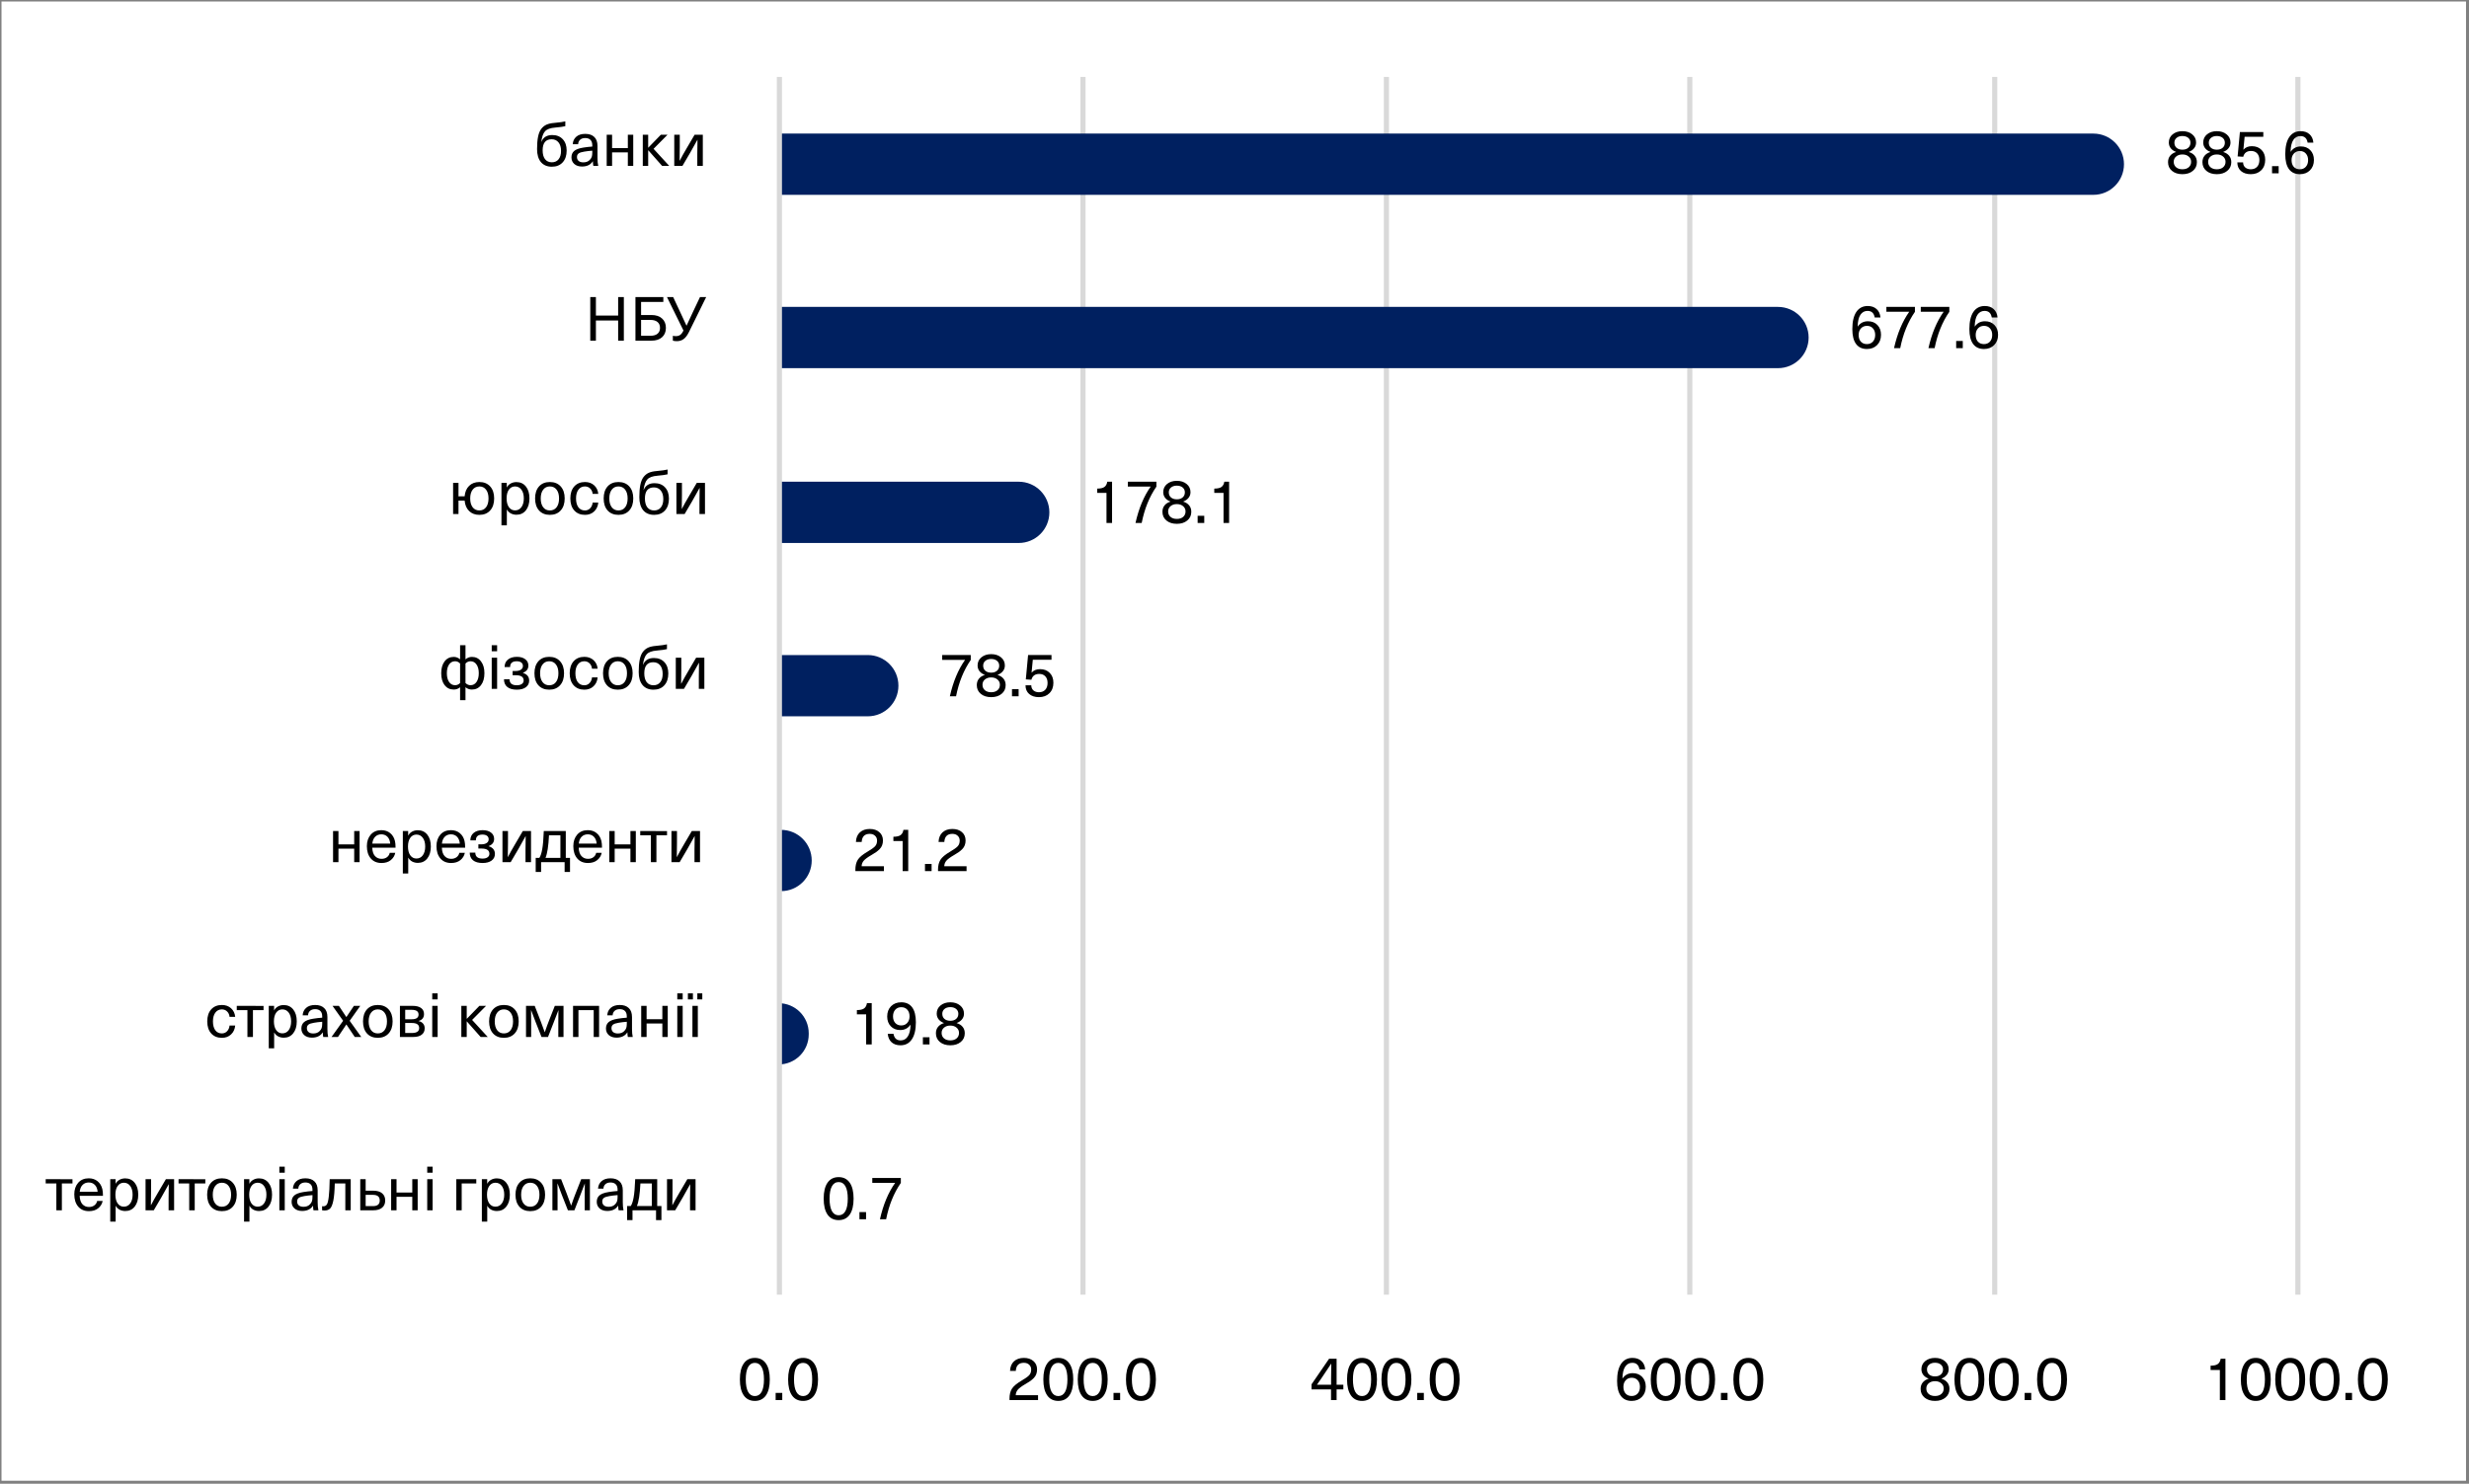 <svg width="1652" height="993" viewBox="0 0 1652 993" fill="none" xmlns="http://www.w3.org/2000/svg">
<rect x="0" y="0" width="1652" height="993" fill="#808080" stroke="none"/>
<g clip-path="url(#clip0_10402_1245)">
<mask id="mask0_10402_1245" style="mask-type:luminance" maskUnits="userSpaceOnUse" x="0" y="0" width="1652" height="993">
<path d="M1652 0H0V993H1652V0Z" fill="white"/>
</mask>
<g mask="url(#mask0_10402_1245)">
<path d="M1650 1H1V991H1650V1Z" fill="white"/>
<path d="M724.629 51.5V866.5M927.639 51.5V866.5M1130.64 51.5V866.5M1334.65 51.5V866.5M1537.5 51.5V866.5" stroke="#D9D9D9" stroke-width="3.438" stroke-miterlimit="10" stroke-linejoin="round"/>
<path d="M521 829.398H522V788.398H521V829.398ZM541.12 692.278C541.12 703.39 532.112 712.398 521 712.398V712.398V671.398V671.398C532.112 671.398 541.12 680.407 541.12 691.519V692.278ZM543.12 575.898C543.12 587.22 533.942 596.398 522.62 596.398H521V555.398H522.62C533.942 555.398 543.12 564.577 543.12 575.898V575.898ZM601.13 458.898C601.13 470.22 591.952 479.398 580.63 479.398H521V438.398H580.63C591.952 438.398 601.13 447.577 601.13 458.898V458.898ZM702.13 342.898C702.13 354.22 692.952 363.398 681.63 363.398H521V322.398H681.63C692.952 322.398 702.13 331.577 702.13 342.898V342.898ZM1210.15 225.898C1210.15 237.22 1200.97 246.398 1189.65 246.398H521V205.398H1189.65C1200.97 205.398 1210.15 214.577 1210.15 225.898V225.898ZM1421.15 109.898C1421.15 121.22 1411.97 130.398 1400.65 130.398H521V89.398H1400.65C1411.97 89.398 1421.15 98.577 1421.15 109.898V109.898Z" fill="#002060"/>
<path d="M521.5 866.5L521.5 51.5" stroke="#D9D9D9" stroke-width="3.438" stroke-miterlimit="10" stroke-linejoin="round"/>
<path d="M553.709 791.523C555.431 789.036 557.905 787.792 561.13 787.792C564.356 787.792 566.829 789.036 568.551 791.523C570.273 793.983 571.134 797.536 571.134 802.183C571.134 806.83 570.273 810.397 568.551 812.884C566.829 815.344 564.356 816.574 561.13 816.574C557.905 816.574 555.431 815.344 553.709 812.884C551.987 810.397 551.126 806.83 551.126 802.183C551.126 797.536 551.987 793.983 553.709 791.523ZM561.13 791.113C559.162 791.113 557.659 792.056 556.62 793.942C555.582 795.828 555.062 798.575 555.062 802.183C555.062 805.818 555.582 808.593 556.62 810.506C557.659 812.392 559.162 813.335 561.13 813.335C563.126 813.335 564.643 812.392 565.681 810.506C566.72 808.593 567.239 805.818 567.239 802.183C567.239 798.575 566.72 795.828 565.681 793.942C564.643 792.056 563.126 791.113 561.13 791.113ZM579.479 811.203V816H575.051V811.203H579.479ZM583.644 788.366H602.75V791.687C598.049 798.493 594.769 806.597 592.91 816H588.769C590.956 806.242 594.345 798.124 598.937 791.646H583.644V788.366Z" fill="black"/>
<path d="M583.266 671.366V699H579.535V678.869H573.344V675.999C575.503 675.999 577.089 675.644 578.1 674.933C579.139 674.222 579.795 673.033 580.068 671.366H583.266ZM602.517 699.574C600.057 699.574 598.075 698.904 596.572 697.565C595.068 696.198 594.207 694.312 593.989 691.907H597.843C598.335 694.832 599.934 696.294 602.64 696.294C604.635 696.294 606.207 695.433 607.355 693.711C608.53 691.989 609.159 689.365 609.241 685.839H609.159C607.546 688.19 605.277 689.365 602.353 689.365C599.756 689.365 597.651 688.531 596.039 686.864C594.426 685.197 593.62 683.01 593.62 680.304C593.62 677.461 594.481 675.165 596.203 673.416C597.952 671.667 600.234 670.792 603.05 670.792C606.22 670.792 608.639 671.913 610.307 674.154C611.974 676.395 612.808 679.716 612.808 684.117C612.808 689.119 611.906 692.946 610.102 695.597C608.325 698.248 605.797 699.574 602.517 699.574ZM598.991 684.609C600.002 685.73 601.341 686.29 603.009 686.29C604.676 686.29 606.015 685.73 607.027 684.609C608.065 683.461 608.585 681.999 608.585 680.222C608.585 678.336 608.079 676.846 607.068 675.753C606.084 674.632 604.744 674.072 603.05 674.072C601.382 674.072 600.043 674.632 599.032 675.753C598.02 676.874 597.515 678.363 597.515 680.222C597.515 682.026 598.007 683.488 598.991 684.609ZM621.931 694.203V699H617.503V694.203H621.931ZM635.854 670.792C638.533 670.792 640.719 671.503 642.414 672.924C644.136 674.318 644.997 676.136 644.997 678.377C644.997 679.853 644.56 681.124 643.685 682.19C642.838 683.256 641.662 684.076 640.159 684.65V684.732C641.881 685.251 643.207 686.099 644.136 687.274C645.065 688.422 645.53 689.843 645.53 691.538C645.53 693.943 644.628 695.884 642.824 697.36C641.047 698.836 638.724 699.574 635.854 699.574C632.984 699.574 630.661 698.836 628.884 697.36C627.107 695.884 626.219 693.943 626.219 691.538C626.219 689.843 626.684 688.422 627.613 687.274C628.542 686.099 629.854 685.251 631.549 684.732V684.65C630.046 684.076 628.87 683.256 628.023 682.19C627.176 681.097 626.752 679.826 626.752 678.377C626.752 676.136 627.599 674.318 629.294 672.924C631.016 671.503 633.203 670.792 635.854 670.792ZM640.036 687.766C638.97 686.837 637.576 686.372 635.854 686.372C634.132 686.372 632.724 686.837 631.631 687.766C630.565 688.668 630.032 689.843 630.032 691.292C630.032 692.795 630.565 694.012 631.631 694.941C632.697 695.843 634.105 696.294 635.854 696.294C637.603 696.294 639.011 695.843 640.077 694.941C641.143 694.012 641.676 692.795 641.676 691.292C641.676 689.843 641.129 688.668 640.036 687.766ZM639.749 675.261C638.765 674.441 637.467 674.031 635.854 674.031C634.241 674.031 632.943 674.441 631.959 675.261C630.975 676.081 630.483 677.161 630.483 678.5C630.483 679.921 630.961 681.056 631.918 681.903C632.902 682.75 634.214 683.174 635.854 683.174C637.494 683.174 638.792 682.75 639.749 681.903C640.733 681.056 641.225 679.921 641.225 678.5C641.225 677.161 640.733 676.081 639.749 675.261Z" fill="black"/>
<path d="M581.96 554.792C584.612 554.792 586.744 555.503 588.356 556.924C589.969 558.318 590.775 560.177 590.775 562.5C590.775 563.675 590.598 564.728 590.242 565.657C589.914 566.586 589.368 567.447 588.602 568.24C587.837 569.005 587.058 569.675 586.265 570.249C585.5 570.796 584.475 571.438 583.19 572.176C580.539 573.707 578.762 575.019 577.86 576.112C576.986 577.178 576.535 578.394 576.507 579.761H591.431V583H572.366C572.339 582.809 572.325 582.535 572.325 582.18C572.325 579.419 572.858 577.178 573.924 575.456C575.018 573.707 577.204 571.875 580.484 569.962C582.862 568.568 584.516 567.393 585.445 566.436C586.375 565.452 586.839 564.167 586.839 562.582C586.839 561.243 586.388 560.163 585.486 559.343C584.612 558.496 583.423 558.072 581.919 558.072C578.557 558.072 576.767 559.876 576.548 563.484H572.694C572.804 560.751 573.678 558.619 575.318 557.088C576.986 555.557 579.2 554.792 581.96 554.792ZM607.689 555.366V583H603.958V562.869H597.767V559.999C599.926 559.999 601.512 559.644 602.523 558.933C603.562 558.222 604.218 557.033 604.491 555.366H607.689ZM623.331 578.203V583H618.903V578.203H623.331ZM637.254 554.792C639.906 554.792 642.038 555.503 643.65 556.924C645.263 558.318 646.069 560.177 646.069 562.5C646.069 563.675 645.892 564.728 645.536 565.657C645.208 566.586 644.662 567.447 643.896 568.24C643.131 569.005 642.352 569.675 641.559 570.249C640.794 570.796 639.769 571.438 638.484 572.176C635.833 573.707 634.056 575.019 633.154 576.112C632.28 577.178 631.829 578.394 631.801 579.761H646.725V583H627.66C627.633 582.809 627.619 582.535 627.619 582.18C627.619 579.419 628.152 577.178 629.218 575.456C630.312 573.707 632.498 571.875 635.778 569.962C638.156 568.568 639.81 567.393 640.739 566.436C641.669 565.452 642.133 564.167 642.133 562.582C642.133 561.243 641.682 560.163 640.78 559.343C639.906 558.496 638.717 558.072 637.213 558.072C633.851 558.072 632.061 559.876 631.842 563.484H627.988C628.098 560.751 628.972 558.619 630.612 557.088C632.28 555.557 634.494 554.792 637.254 554.792Z" fill="black"/>
<path d="M630.423 438.366H649.529V441.687C644.828 448.493 641.548 456.597 639.689 466H635.548C637.735 456.242 641.124 448.124 645.716 441.646H630.423V438.366ZM663.204 437.792C665.882 437.792 668.069 438.503 669.764 439.924C671.486 441.318 672.347 443.136 672.347 445.377C672.347 446.853 671.909 448.124 671.035 449.19C670.187 450.256 669.012 451.076 667.509 451.65V451.732C669.231 452.251 670.556 453.099 671.486 454.274C672.415 455.422 672.88 456.843 672.88 458.538C672.88 460.943 671.978 462.884 670.174 464.36C668.397 465.836 666.074 466.574 663.204 466.574C660.334 466.574 658.01 465.836 656.234 464.36C654.457 462.884 653.569 460.943 653.569 458.538C653.569 456.843 654.033 455.422 654.963 454.274C655.892 453.099 657.204 452.251 658.899 451.732V451.65C657.395 451.076 656.22 450.256 655.373 449.19C654.525 448.097 654.102 446.826 654.102 445.377C654.102 443.136 654.949 441.318 656.644 439.924C658.366 438.503 660.552 437.792 663.204 437.792ZM667.386 454.766C666.32 453.837 664.926 453.372 663.204 453.372C661.482 453.372 660.074 453.837 658.981 454.766C657.915 455.668 657.382 456.843 657.382 458.292C657.382 459.795 657.915 461.012 658.981 461.941C660.047 462.843 661.454 463.294 663.204 463.294C664.953 463.294 666.361 462.843 667.427 461.941C668.493 461.012 669.026 459.795 669.026 458.292C669.026 456.843 668.479 455.668 667.386 454.766ZM667.099 442.261C666.115 441.441 664.816 441.031 663.204 441.031C661.591 441.031 660.293 441.441 659.309 442.261C658.325 443.081 657.833 444.161 657.833 445.5C657.833 446.921 658.311 448.056 659.268 448.903C660.252 449.75 661.564 450.174 663.204 450.174C664.844 450.174 666.142 449.75 667.099 448.903C668.083 448.056 668.575 446.921 668.575 445.5C668.575 444.161 668.083 443.081 667.099 442.261ZM681.552 461.203V466H677.124V461.203H681.552ZM703.552 438.366V441.564H691.047L690.227 450.133H690.309C691.621 448.602 693.48 447.837 695.885 447.837C698.591 447.837 700.75 448.671 702.363 450.338C704.003 451.978 704.823 454.178 704.823 456.939C704.823 459.864 703.935 462.201 702.158 463.95C700.409 465.699 698.072 466.574 695.147 466.574C692.414 466.574 690.227 465.863 688.587 464.442C686.974 463.021 686.168 461.094 686.168 458.661H690.022C690.049 460.11 690.528 461.244 691.457 462.064C692.414 462.884 693.644 463.294 695.147 463.294C696.924 463.294 698.331 462.747 699.37 461.654C700.409 460.533 700.928 459.003 700.928 457.062C700.928 455.176 700.422 453.7 699.411 452.634C698.427 451.568 697.074 451.035 695.352 451.035C692.537 451.035 690.787 452.333 690.104 454.93L686.373 454.684L687.89 438.366H703.552Z" fill="black"/>
<path d="M744.077 322.366V350H740.346V329.869H734.155V326.999C736.314 326.999 737.899 326.644 738.911 325.933C739.949 325.222 740.605 324.033 740.879 322.366H744.077ZM754.635 322.366H773.741V325.687C769.04 332.493 765.76 340.597 763.901 350H759.76C761.947 340.242 765.336 332.124 769.928 325.646H754.635V322.366ZM787.416 321.792C790.094 321.792 792.281 322.503 793.976 323.924C795.698 325.318 796.559 327.136 796.559 329.377C796.559 330.853 796.121 332.124 795.247 333.19C794.399 334.256 793.224 335.076 791.721 335.65V335.732C793.443 336.251 794.768 337.099 795.698 338.274C796.627 339.422 797.092 340.843 797.092 342.538C797.092 344.943 796.19 346.884 794.386 348.36C792.609 349.836 790.286 350.574 787.416 350.574C784.546 350.574 782.222 349.836 780.446 348.36C778.669 346.884 777.781 344.943 777.781 342.538C777.781 340.843 778.245 339.422 779.175 338.274C780.104 337.099 781.416 336.251 783.111 335.732V335.65C781.607 335.076 780.432 334.256 779.585 333.19C778.737 332.097 778.314 330.826 778.314 329.377C778.314 327.136 779.161 325.318 780.856 323.924C782.578 322.503 784.764 321.792 787.416 321.792ZM791.598 338.766C790.532 337.837 789.138 337.372 787.416 337.372C785.694 337.372 784.286 337.837 783.193 338.766C782.127 339.668 781.594 340.843 781.594 342.292C781.594 343.795 782.127 345.012 783.193 345.941C784.259 346.843 785.666 347.294 787.416 347.294C789.165 347.294 790.573 346.843 791.639 345.941C792.705 345.012 793.238 343.795 793.238 342.292C793.238 340.843 792.691 339.668 791.598 338.766ZM791.311 326.261C790.327 325.441 789.028 325.031 787.416 325.031C785.803 325.031 784.505 325.441 783.521 326.261C782.537 327.081 782.045 328.161 782.045 329.5C782.045 330.921 782.523 332.056 783.48 332.903C784.464 333.75 785.776 334.174 787.416 334.174C789.056 334.174 790.354 333.75 791.311 332.903C792.295 332.056 792.787 330.921 792.787 329.5C792.787 328.161 792.295 327.081 791.311 326.261ZM805.764 345.203V350H801.336V345.203H805.764ZM822.393 322.366V350H818.662V329.869H812.471V326.999C814.63 326.999 816.216 326.644 817.227 325.933C818.266 325.222 818.922 324.033 819.195 322.366H822.393Z" fill="black"/>
<path d="M1249.68 204.792C1252.14 204.792 1254.12 205.475 1255.62 206.842C1257.13 208.181 1257.99 210.054 1258.21 212.459H1254.35C1253.86 209.534 1252.26 208.072 1249.56 208.072C1247.56 208.072 1245.98 208.933 1244.8 210.655C1243.65 212.377 1243.04 215.001 1242.96 218.527H1243.04C1244.65 216.176 1246.92 215.001 1249.84 215.001C1252.44 215.001 1254.55 215.835 1256.16 217.502C1257.77 219.169 1258.58 221.356 1258.58 224.062C1258.58 226.905 1257.7 229.201 1255.95 230.95C1254.23 232.699 1251.96 233.574 1249.15 233.574C1245.98 233.574 1243.56 232.453 1241.89 230.212C1240.22 227.971 1239.39 224.65 1239.39 220.249C1239.39 215.247 1240.28 211.42 1242.05 208.769C1243.86 206.118 1246.4 204.792 1249.68 204.792ZM1253.16 219.757C1252.18 218.636 1250.86 218.076 1249.19 218.076C1247.52 218.076 1246.17 218.65 1245.13 219.798C1244.12 220.919 1243.61 222.367 1243.61 224.144C1243.61 226.03 1244.1 227.533 1245.09 228.654C1246.1 229.747 1247.45 230.294 1249.15 230.294C1250.81 230.294 1252.15 229.734 1253.16 228.613C1254.18 227.492 1254.68 226.003 1254.68 224.144C1254.68 222.34 1254.18 220.878 1253.16 219.757ZM1262.17 205.366H1281.27V208.687C1276.57 215.493 1273.29 223.597 1271.43 233H1267.29C1269.48 223.242 1272.87 215.124 1277.46 208.646H1262.17V205.366ZM1285.19 205.366H1304.29V208.687C1299.59 215.493 1296.31 223.597 1294.45 233H1290.31C1292.5 223.242 1295.89 215.124 1300.48 208.646H1285.19V205.366ZM1313.29 228.203V233H1308.87V228.203H1313.29ZM1328 204.792C1330.46 204.792 1332.44 205.475 1333.94 206.842C1335.44 208.181 1336.31 210.054 1336.52 212.459H1332.67C1332.18 209.534 1330.58 208.072 1327.87 208.072C1325.88 208.072 1324.29 208.933 1323.12 210.655C1321.97 212.377 1321.35 215.001 1321.27 218.527H1321.35C1322.97 216.176 1325.24 215.001 1328.16 215.001C1330.76 215.001 1332.86 215.835 1334.47 217.502C1336.09 219.169 1336.89 221.356 1336.89 224.062C1336.89 226.905 1336.02 229.201 1334.27 230.95C1332.55 232.699 1330.28 233.574 1327.46 233.574C1324.29 233.574 1321.87 232.453 1320.21 230.212C1318.54 227.971 1317.71 224.65 1317.71 220.249C1317.71 215.247 1318.59 211.42 1320.37 208.769C1322.17 206.118 1324.72 204.792 1328 204.792ZM1331.48 219.757C1330.5 218.636 1329.17 218.076 1327.5 218.076C1325.84 218.076 1324.48 218.65 1323.45 219.798C1322.43 220.919 1321.93 222.367 1321.93 224.144C1321.93 226.03 1322.42 227.533 1323.4 228.654C1324.42 229.747 1325.77 230.294 1327.46 230.294C1329.13 230.294 1330.47 229.734 1331.48 228.613C1332.49 227.492 1333 226.003 1333 224.144C1333 222.34 1332.49 220.878 1331.48 219.757Z" fill="black"/>
<path d="M1460.25 87.792C1462.93 87.792 1465.12 88.503 1466.81 89.924C1468.53 91.318 1469.39 93.136 1469.39 95.377C1469.39 96.853 1468.96 98.124 1468.08 99.19C1467.24 100.256 1466.06 101.076 1464.56 101.65V101.732C1466.28 102.251 1467.6 103.099 1468.53 104.274C1469.46 105.422 1469.93 106.843 1469.93 108.538C1469.93 110.943 1469.03 112.884 1467.22 114.36C1465.44 115.836 1463.12 116.574 1460.25 116.574C1457.38 116.574 1455.06 115.836 1453.28 114.36C1451.5 112.884 1450.62 110.943 1450.62 108.538C1450.62 106.843 1451.08 105.422 1452.01 104.274C1452.94 103.099 1454.25 102.251 1455.95 101.732V101.65C1454.44 101.076 1453.27 100.256 1452.42 99.19C1451.57 98.097 1451.15 96.826 1451.15 95.377C1451.15 93.136 1452 91.318 1453.69 89.924C1455.41 88.503 1457.6 87.792 1460.25 87.792ZM1464.43 104.766C1463.37 103.837 1461.97 103.372 1460.25 103.372C1458.53 103.372 1457.12 103.837 1456.03 104.766C1454.96 105.668 1454.43 106.843 1454.43 108.292C1454.43 109.795 1454.96 111.012 1456.03 111.941C1457.09 112.843 1458.5 113.294 1460.25 113.294C1462 113.294 1463.41 112.843 1464.47 111.941C1465.54 111.012 1466.07 109.795 1466.07 108.292C1466.07 106.843 1465.53 105.668 1464.43 104.766ZM1464.15 92.261C1463.16 91.441 1461.86 91.031 1460.25 91.031C1458.64 91.031 1457.34 91.441 1456.36 92.261C1455.37 93.081 1454.88 94.161 1454.88 95.5C1454.88 96.921 1455.36 98.056 1456.32 98.903C1457.3 99.75 1458.61 100.174 1460.25 100.174C1461.89 100.174 1463.19 99.75 1464.15 98.903C1465.13 98.056 1465.62 96.921 1465.62 95.5C1465.62 94.161 1465.13 93.081 1464.15 92.261ZM1483.27 87.792C1485.95 87.792 1488.14 88.503 1489.83 89.924C1491.56 91.318 1492.42 93.136 1492.42 95.377C1492.42 96.853 1491.98 98.124 1491.1 99.19C1490.26 100.256 1489.08 101.076 1487.58 101.65V101.732C1489.3 102.251 1490.63 103.099 1491.56 104.274C1492.49 105.422 1492.95 106.843 1492.95 108.538C1492.95 110.943 1492.05 112.884 1490.24 114.36C1488.47 115.836 1486.14 116.574 1483.27 116.574C1480.4 116.574 1478.08 115.836 1476.3 114.36C1474.53 112.884 1473.64 110.943 1473.64 108.538C1473.64 106.843 1474.1 105.422 1475.03 104.274C1475.96 103.099 1477.27 102.251 1478.97 101.732V101.65C1477.47 101.076 1476.29 100.256 1475.44 99.19C1474.6 98.097 1474.17 96.826 1474.17 95.377C1474.17 93.136 1475.02 91.318 1476.71 89.924C1478.44 88.503 1480.62 87.792 1483.27 87.792ZM1487.46 104.766C1486.39 103.837 1485 103.372 1483.27 103.372C1481.55 103.372 1480.14 103.837 1479.05 104.766C1477.98 105.668 1477.45 106.843 1477.45 108.292C1477.45 109.795 1477.98 111.012 1479.05 111.941C1480.12 112.843 1481.52 113.294 1483.27 113.294C1485.02 113.294 1486.43 112.843 1487.5 111.941C1488.56 111.012 1489.1 109.795 1489.1 108.292C1489.1 106.843 1488.55 105.668 1487.46 104.766ZM1487.17 92.261C1486.18 91.441 1484.89 91.031 1483.27 91.031C1481.66 91.031 1480.36 91.441 1479.38 92.261C1478.39 93.081 1477.9 94.161 1477.9 95.5C1477.9 96.921 1478.38 98.056 1479.34 98.903C1480.32 99.75 1481.63 100.174 1483.27 100.174C1484.91 100.174 1486.21 99.75 1487.17 98.903C1488.15 98.056 1488.64 96.921 1488.64 95.5C1488.64 94.161 1488.15 93.081 1487.17 92.261ZM1514.37 88.366V91.564H1501.87L1501.05 100.133H1501.13C1502.44 98.602 1504.3 97.837 1506.71 97.837C1509.41 97.837 1511.57 98.671 1513.18 100.338C1514.82 101.978 1515.64 104.178 1515.64 106.939C1515.64 109.864 1514.76 112.201 1512.98 113.95C1511.23 115.699 1508.89 116.574 1505.97 116.574C1503.24 116.574 1501.05 115.863 1499.41 114.442C1497.8 113.021 1496.99 111.094 1496.99 108.661H1500.84C1500.87 110.11 1501.35 111.244 1502.28 112.064C1503.24 112.884 1504.47 113.294 1505.97 113.294C1507.75 113.294 1509.15 112.747 1510.19 111.654C1511.23 110.533 1511.75 109.003 1511.75 107.062C1511.75 105.176 1511.24 103.7 1510.23 102.634C1509.25 101.568 1507.9 101.035 1506.17 101.035C1503.36 101.035 1501.61 102.333 1500.93 104.93L1497.19 104.684L1498.71 88.366H1514.37ZM1524.64 111.203V116H1520.22V111.203H1524.64ZM1539.35 87.792C1541.81 87.792 1543.79 88.475 1545.29 89.842C1546.8 91.181 1547.66 93.054 1547.87 95.459H1544.02C1543.53 92.534 1541.93 91.072 1539.22 91.072C1537.23 91.072 1535.64 91.933 1534.47 93.655C1533.32 95.377 1532.7 98.001 1532.62 101.527H1532.7C1534.32 99.176 1536.59 98.001 1539.51 98.001C1542.11 98.001 1544.21 98.835 1545.82 100.502C1547.44 102.169 1548.24 104.356 1548.24 107.062C1548.24 109.905 1547.37 112.201 1545.62 113.95C1543.9 115.699 1541.63 116.574 1538.81 116.574C1535.64 116.574 1533.22 115.453 1531.56 113.212C1529.89 110.971 1529.06 107.65 1529.06 103.249C1529.06 98.247 1529.94 94.42 1531.72 91.769C1533.52 89.118 1536.07 87.792 1539.35 87.792ZM1542.83 102.757C1541.85 101.636 1540.52 101.076 1538.85 101.076C1537.19 101.076 1535.83 101.65 1534.8 102.798C1533.78 103.919 1533.28 105.367 1533.28 107.144C1533.28 109.03 1533.77 110.533 1534.75 111.654C1535.77 112.747 1537.12 113.294 1538.81 113.294C1540.48 113.294 1541.82 112.734 1542.83 111.613C1543.84 110.492 1544.35 109.003 1544.35 107.144C1544.35 105.34 1543.84 103.878 1542.83 102.757Z" fill="black"/>
<path d="M497.639 912.523C499.361 910.036 501.835 908.792 505.06 908.792C508.285 908.792 510.759 910.036 512.481 912.523C514.203 914.983 515.064 918.536 515.064 923.183C515.064 927.83 514.203 931.397 512.481 933.884C510.759 936.344 508.285 937.574 505.06 937.574C501.835 937.574 499.361 936.344 497.639 933.884C495.917 931.397 495.056 927.83 495.056 923.183C495.056 918.536 495.917 914.983 497.639 912.523ZM505.06 912.113C503.092 912.113 501.589 913.056 500.55 914.942C499.511 916.828 498.992 919.575 498.992 923.183C498.992 926.818 499.511 929.593 500.55 931.506C501.589 933.392 503.092 934.335 505.06 934.335C507.055 934.335 508.572 933.392 509.611 931.506C510.65 929.593 511.169 926.818 511.169 923.183C511.169 919.575 510.65 916.828 509.611 914.942C508.572 913.056 507.055 912.113 505.06 912.113ZM523.409 932.203V937H518.981V932.203H523.409ZM529.911 912.523C531.633 910.036 534.106 908.792 537.332 908.792C540.557 908.792 543.031 910.036 544.753 912.523C546.475 914.983 547.336 918.536 547.336 923.183C547.336 927.83 546.475 931.397 544.753 933.884C543.031 936.344 540.557 937.574 537.332 937.574C534.106 937.574 531.633 936.344 529.911 933.884C528.189 931.397 527.328 927.83 527.328 923.183C527.328 918.536 528.189 914.983 529.911 912.523ZM537.332 912.113C535.364 912.113 533.86 913.056 532.822 914.942C531.783 916.828 531.264 919.575 531.264 923.183C531.264 926.818 531.783 929.593 532.822 931.506C533.86 933.392 535.364 934.335 537.332 934.335C539.327 934.335 540.844 933.392 541.883 931.506C542.921 929.593 543.441 926.818 543.441 923.183C543.441 919.575 542.921 916.828 541.883 914.942C540.844 913.056 539.327 912.113 537.332 912.113Z" fill="black"/>
<path d="M685.082 908.792C687.733 908.792 689.865 909.503 691.478 910.924C693.09 912.318 693.897 914.177 693.897 916.5C693.897 917.675 693.719 918.728 693.364 919.657C693.036 920.586 692.489 921.447 691.724 922.24C690.958 923.005 690.179 923.675 689.387 924.249C688.621 924.796 687.596 925.438 686.312 926.176C683.66 927.707 681.884 929.019 680.982 930.112C680.107 931.178 679.656 932.394 679.629 933.761H694.553V937H675.488C675.46 936.809 675.447 936.535 675.447 936.18C675.447 933.419 675.98 931.178 677.046 929.456C678.139 927.707 680.326 925.875 683.606 923.962C685.984 922.568 687.637 921.393 688.567 920.436C689.496 919.452 689.961 918.167 689.961 916.582C689.961 915.243 689.51 914.163 688.608 913.343C687.733 912.496 686.544 912.072 685.041 912.072C681.679 912.072 679.888 913.876 679.67 917.484H675.816C675.925 914.751 676.8 912.619 678.44 911.088C680.107 909.557 682.321 908.792 685.082 908.792ZM700.683 912.523C702.405 910.036 704.879 908.792 708.104 908.792C711.329 908.792 713.803 910.036 715.525 912.523C717.247 914.983 718.108 918.536 718.108 923.183C718.108 927.83 717.247 931.397 715.525 933.884C713.803 936.344 711.329 937.574 708.104 937.574C704.879 937.574 702.405 936.344 700.683 933.884C698.961 931.397 698.1 927.83 698.1 923.183C698.1 918.536 698.961 914.983 700.683 912.523ZM708.104 912.113C706.136 912.113 704.633 913.056 703.594 914.942C702.555 916.828 702.036 919.575 702.036 923.183C702.036 926.818 702.555 929.593 703.594 931.506C704.633 933.392 706.136 934.335 708.104 934.335C710.099 934.335 711.616 933.392 712.655 931.506C713.694 929.593 714.213 926.818 714.213 923.183C714.213 919.575 713.694 916.828 712.655 914.942C711.616 913.056 710.099 912.113 708.104 912.113ZM723.705 912.523C725.427 910.036 727.901 908.792 731.126 908.792C734.352 908.792 736.825 910.036 738.547 912.523C740.269 914.983 741.13 918.536 741.13 923.183C741.13 927.83 740.269 931.397 738.547 933.884C736.825 936.344 734.352 937.574 731.126 937.574C727.901 937.574 725.427 936.344 723.705 933.884C721.983 931.397 721.122 927.83 721.122 923.183C721.122 918.536 721.983 914.983 723.705 912.523ZM731.126 912.113C729.158 912.113 727.655 913.056 726.616 914.942C725.578 916.828 725.058 919.575 725.058 923.183C725.058 926.818 725.578 929.593 726.616 931.506C727.655 933.392 729.158 934.335 731.126 934.335C733.122 934.335 734.639 933.392 735.677 931.506C736.716 929.593 737.235 926.818 737.235 923.183C737.235 919.575 736.716 916.828 735.677 914.942C734.639 913.056 733.122 912.113 731.126 912.113ZM749.475 932.203V937H745.047V932.203H749.475ZM755.977 912.523C757.699 910.036 760.173 908.792 763.398 908.792C766.623 908.792 769.097 910.036 770.819 912.523C772.541 914.983 773.402 918.536 773.402 923.183C773.402 927.83 772.541 931.397 770.819 933.884C769.097 936.344 766.623 937.574 763.398 937.574C760.173 937.574 757.699 936.344 755.977 933.884C754.255 931.397 753.394 927.83 753.394 923.183C753.394 918.536 754.255 914.983 755.977 912.523ZM763.398 912.113C761.43 912.113 759.927 913.056 758.888 914.942C757.849 916.828 757.33 919.575 757.33 923.183C757.33 926.818 757.849 929.593 758.888 931.506C759.927 933.392 761.43 934.335 763.398 934.335C765.393 934.335 766.91 933.392 767.949 931.506C768.988 929.593 769.507 926.818 769.507 923.183C769.507 919.575 768.988 916.828 767.949 914.942C766.91 913.056 765.393 912.113 763.398 912.113Z" fill="black"/>
<path d="M898.828 926.75V929.866H894.318V937H890.587V929.866H877.549V926.463L889.275 909.366H894.318V926.75H898.828ZM884.314 922.199L881.157 926.75H890.628V922.978C890.628 919.561 890.669 916.131 890.751 912.687H890.669C888.728 915.694 886.61 918.864 884.314 922.199ZM903.892 912.523C905.614 910.036 908.088 908.792 911.313 908.792C914.538 908.792 917.012 910.036 918.734 912.523C920.456 914.983 921.317 918.536 921.317 923.183C921.317 927.83 920.456 931.397 918.734 933.884C917.012 936.344 914.538 937.574 911.313 937.574C908.088 937.574 905.614 936.344 903.892 933.884C902.17 931.397 901.309 927.83 901.309 923.183C901.309 918.536 902.17 914.983 903.892 912.523ZM911.313 912.113C909.345 912.113 907.842 913.056 906.803 914.942C905.764 916.828 905.245 919.575 905.245 923.183C905.245 926.818 905.764 929.593 906.803 931.506C907.842 933.392 909.345 934.335 911.313 934.335C913.308 934.335 914.825 933.392 915.864 931.506C916.903 929.593 917.422 926.818 917.422 923.183C917.422 919.575 916.903 916.828 915.864 914.942C914.825 913.056 913.308 912.113 911.313 912.113ZM926.914 912.523C928.636 910.036 931.11 908.792 934.335 908.792C937.561 908.792 940.034 910.036 941.756 912.523C943.478 914.983 944.339 918.536 944.339 923.183C944.339 927.83 943.478 931.397 941.756 933.884C940.034 936.344 937.561 937.574 934.335 937.574C931.11 937.574 928.636 936.344 926.914 933.884C925.192 931.397 924.331 927.83 924.331 923.183C924.331 918.536 925.192 914.983 926.914 912.523ZM934.335 912.113C932.367 912.113 930.864 913.056 929.825 914.942C928.787 916.828 928.267 919.575 928.267 923.183C928.267 926.818 928.787 929.593 929.825 931.506C930.864 933.392 932.367 934.335 934.335 934.335C936.331 934.335 937.848 933.392 938.886 931.506C939.925 929.593 940.444 926.818 940.444 923.183C940.444 919.575 939.925 916.828 938.886 914.942C937.848 913.056 936.331 912.113 934.335 912.113ZM952.684 932.203V937H948.256V932.203H952.684ZM959.186 912.523C960.908 910.036 963.382 908.792 966.607 908.792C969.832 908.792 972.306 910.036 974.028 912.523C975.75 914.983 976.611 918.536 976.611 923.183C976.611 927.83 975.75 931.397 974.028 933.884C972.306 936.344 969.832 937.574 966.607 937.574C963.382 937.574 960.908 936.344 959.186 933.884C957.464 931.397 956.603 927.83 956.603 923.183C956.603 918.536 957.464 914.983 959.186 912.523ZM966.607 912.113C964.639 912.113 963.136 913.056 962.097 914.942C961.058 916.828 960.539 919.575 960.539 923.183C960.539 926.818 961.058 929.593 962.097 931.506C963.136 933.392 964.639 934.335 966.607 934.335C968.602 934.335 970.119 933.392 971.158 931.506C972.197 929.593 972.716 926.818 972.716 923.183C972.716 919.575 972.197 916.828 971.158 914.942C970.119 913.056 968.602 912.113 966.607 912.113Z" fill="black"/>
<path d="M1092.28 908.792C1094.74 908.792 1096.72 909.475 1098.23 910.842C1099.73 912.181 1100.59 914.054 1100.81 916.459H1096.95C1096.46 913.534 1094.86 912.072 1092.16 912.072C1090.16 912.072 1088.58 912.933 1087.4 914.655C1086.25 916.377 1085.64 919.001 1085.56 922.527H1085.64C1087.25 920.176 1089.52 919.001 1092.44 919.001C1095.04 919.001 1097.15 919.835 1098.76 921.502C1100.37 923.169 1101.18 925.356 1101.18 928.062C1101.18 930.905 1100.3 933.201 1098.55 934.95C1096.83 936.699 1094.56 937.574 1091.75 937.574C1088.58 937.574 1086.16 936.453 1084.49 934.212C1082.82 931.971 1081.99 928.65 1081.99 924.249C1081.99 919.247 1082.88 915.42 1084.65 912.769C1086.46 910.118 1089 908.792 1092.28 908.792ZM1095.77 923.757C1094.78 922.636 1093.46 922.076 1091.79 922.076C1090.12 922.076 1088.77 922.65 1087.73 923.798C1086.72 924.919 1086.21 926.367 1086.21 928.144C1086.21 930.03 1086.7 931.533 1087.69 932.654C1088.7 933.747 1090.05 934.294 1091.75 934.294C1093.41 934.294 1094.75 933.734 1095.77 932.613C1096.78 931.492 1097.28 930.003 1097.28 928.144C1097.28 926.34 1096.78 924.878 1095.77 923.757ZM1107.1 912.523C1108.82 910.036 1111.3 908.792 1114.52 908.792C1117.75 908.792 1120.22 910.036 1121.94 912.523C1123.67 914.983 1124.53 918.536 1124.53 923.183C1124.53 927.83 1123.67 931.397 1121.94 933.884C1120.22 936.344 1117.75 937.574 1114.52 937.574C1111.3 937.574 1108.82 936.344 1107.1 933.884C1105.38 931.397 1104.52 927.83 1104.52 923.183C1104.52 918.536 1105.38 914.983 1107.1 912.523ZM1114.52 912.113C1112.56 912.113 1111.05 913.056 1110.01 914.942C1108.98 916.828 1108.46 919.575 1108.46 923.183C1108.46 926.818 1108.98 929.593 1110.01 931.506C1111.05 933.392 1112.56 934.335 1114.52 934.335C1116.52 934.335 1118.04 933.392 1119.07 931.506C1120.11 929.593 1120.63 926.818 1120.63 923.183C1120.63 919.575 1120.11 916.828 1119.07 914.942C1118.04 913.056 1116.52 912.113 1114.52 912.113ZM1130.13 912.523C1131.85 910.036 1134.32 908.792 1137.55 908.792C1140.77 908.792 1143.25 910.036 1144.97 912.523C1146.69 914.983 1147.55 918.536 1147.55 923.183C1147.55 927.83 1146.69 931.397 1144.97 933.884C1143.25 936.344 1140.77 937.574 1137.55 937.574C1134.32 937.574 1131.85 936.344 1130.13 933.884C1128.4 931.397 1127.54 927.83 1127.54 923.183C1127.54 918.536 1128.4 914.983 1130.13 912.523ZM1137.55 912.113C1135.58 912.113 1134.08 913.056 1133.04 914.942C1132 916.828 1131.48 919.575 1131.48 923.183C1131.48 926.818 1132 929.593 1133.04 931.506C1134.08 933.392 1135.58 934.335 1137.55 934.335C1139.54 934.335 1141.06 933.392 1142.1 931.506C1143.14 929.593 1143.66 926.818 1143.66 923.183C1143.66 919.575 1143.14 916.828 1142.1 914.942C1141.06 913.056 1139.54 912.113 1137.55 912.113ZM1155.89 932.203V937H1151.47V932.203H1155.89ZM1162.4 912.523C1164.12 910.036 1166.59 908.792 1169.82 908.792C1173.04 908.792 1175.52 910.036 1177.24 912.523C1178.96 914.983 1179.82 918.536 1179.82 923.183C1179.82 927.83 1178.96 931.397 1177.24 933.884C1175.52 936.344 1173.04 937.574 1169.82 937.574C1166.59 937.574 1164.12 936.344 1162.4 933.884C1160.67 931.397 1159.81 927.83 1159.81 923.183C1159.81 918.536 1160.67 914.983 1162.4 912.523ZM1169.82 912.113C1167.85 912.113 1166.35 913.056 1165.31 914.942C1164.27 916.828 1163.75 919.575 1163.75 923.183C1163.75 926.818 1164.27 929.593 1165.31 931.506C1166.35 933.392 1167.85 934.335 1169.82 934.335C1171.81 934.335 1173.33 933.392 1174.37 931.506C1175.41 929.593 1175.93 926.818 1175.93 923.183C1175.93 919.575 1175.41 916.828 1174.37 914.942C1173.33 913.056 1171.81 912.113 1169.82 912.113Z" fill="black"/>
<path d="M1294.71 908.792C1297.39 908.792 1299.58 909.503 1301.27 910.924C1302.99 912.318 1303.85 914.136 1303.85 916.377C1303.85 917.853 1303.42 919.124 1302.54 920.19C1301.69 921.256 1300.52 922.076 1299.02 922.65V922.732C1300.74 923.251 1302.06 924.099 1302.99 925.274C1303.92 926.422 1304.39 927.843 1304.39 929.538C1304.39 931.943 1303.48 933.884 1301.68 935.36C1299.9 936.836 1297.58 937.574 1294.71 937.574C1291.84 937.574 1289.52 936.836 1287.74 935.36C1285.96 933.884 1285.08 931.943 1285.08 929.538C1285.08 927.843 1285.54 926.422 1286.47 925.274C1287.4 924.099 1288.71 923.251 1290.41 922.732V922.65C1288.9 922.076 1287.73 921.256 1286.88 920.19C1286.03 919.097 1285.61 917.826 1285.61 916.377C1285.61 914.136 1286.46 912.318 1288.15 910.924C1289.87 909.503 1292.06 908.792 1294.71 908.792ZM1298.89 925.766C1297.83 924.837 1296.43 924.372 1294.71 924.372C1292.99 924.372 1291.58 924.837 1290.49 925.766C1289.42 926.668 1288.89 927.843 1288.89 929.292C1288.89 930.795 1289.42 932.012 1290.49 932.941C1291.55 933.843 1292.96 934.294 1294.71 934.294C1296.46 934.294 1297.87 933.843 1298.93 932.941C1300 932.012 1300.53 930.795 1300.53 929.292C1300.53 927.843 1299.99 926.668 1298.89 925.766ZM1298.61 913.261C1297.62 912.441 1296.32 912.031 1294.71 912.031C1293.1 912.031 1291.8 912.441 1290.82 913.261C1289.83 914.081 1289.34 915.161 1289.34 916.5C1289.34 917.921 1289.82 919.056 1290.77 919.903C1291.76 920.75 1293.07 921.174 1294.71 921.174C1296.35 921.174 1297.65 920.75 1298.61 919.903C1299.59 919.056 1300.08 917.921 1300.08 916.5C1300.08 915.161 1299.59 914.081 1298.61 913.261ZM1310.31 912.523C1312.03 910.036 1314.51 908.792 1317.73 908.792C1320.96 908.792 1323.43 910.036 1325.15 912.523C1326.88 914.983 1327.74 918.536 1327.74 923.183C1327.74 927.83 1326.88 931.397 1325.15 933.884C1323.43 936.344 1320.96 937.574 1317.73 937.574C1314.51 937.574 1312.03 936.344 1310.31 933.884C1308.59 931.397 1307.73 927.83 1307.73 923.183C1307.73 918.536 1308.59 914.983 1310.31 912.523ZM1317.73 912.113C1315.76 912.113 1314.26 913.056 1313.22 914.942C1312.18 916.828 1311.66 919.575 1311.66 923.183C1311.66 926.818 1312.18 929.593 1313.22 931.506C1314.26 933.392 1315.76 934.335 1317.73 934.335C1319.73 934.335 1321.25 933.392 1322.28 931.506C1323.32 929.593 1323.84 926.818 1323.84 923.183C1323.84 919.575 1323.32 916.828 1322.28 914.942C1321.25 913.056 1319.73 912.113 1317.73 912.113ZM1333.33 912.523C1335.06 910.036 1337.53 908.792 1340.76 908.792C1343.98 908.792 1346.45 910.036 1348.18 912.523C1349.9 914.983 1350.76 918.536 1350.76 923.183C1350.76 927.83 1349.9 931.397 1348.18 933.884C1346.45 936.344 1343.98 937.574 1340.76 937.574C1337.53 937.574 1335.06 936.344 1333.33 933.884C1331.61 931.397 1330.75 927.83 1330.75 923.183C1330.75 918.536 1331.61 914.983 1333.33 912.523ZM1340.76 912.113C1338.79 912.113 1337.28 913.056 1336.25 914.942C1335.21 916.828 1334.69 919.575 1334.69 923.183C1334.69 926.818 1335.21 929.593 1336.25 931.506C1337.28 933.392 1338.79 934.335 1340.76 934.335C1342.75 934.335 1344.27 933.392 1345.31 931.506C1346.35 929.593 1346.86 926.818 1346.86 923.183C1346.86 919.575 1346.35 916.828 1345.31 914.942C1344.27 913.056 1342.75 912.113 1340.76 912.113ZM1359.1 932.203V937H1354.68V932.203H1359.1ZM1365.61 912.523C1367.33 910.036 1369.8 908.792 1373.03 908.792C1376.25 908.792 1378.73 910.036 1380.45 912.523C1382.17 914.983 1383.03 918.536 1383.03 923.183C1383.03 927.83 1382.17 931.397 1380.45 933.884C1378.73 936.344 1376.25 937.574 1373.03 937.574C1369.8 937.574 1367.33 936.344 1365.61 933.884C1363.88 931.397 1363.02 927.83 1363.02 923.183C1363.02 918.536 1363.88 914.983 1365.61 912.523ZM1373.03 912.113C1371.06 912.113 1369.56 913.056 1368.52 914.942C1367.48 916.828 1366.96 919.575 1366.96 923.183C1366.96 926.818 1367.48 929.593 1368.52 931.506C1369.56 933.392 1371.06 934.335 1373.03 934.335C1375.02 934.335 1376.54 933.392 1377.58 931.506C1378.62 929.593 1379.14 926.818 1379.14 923.183C1379.14 919.575 1378.62 916.828 1377.58 914.942C1376.54 913.056 1375.02 912.113 1373.03 912.113Z" fill="black"/>
<path d="M1489.03 909.366V937H1485.3V916.869H1479.1V913.999C1481.26 913.999 1482.85 913.644 1483.86 912.933C1484.9 912.222 1485.56 911.033 1485.83 909.366H1489.03ZM1501.92 912.523C1503.64 910.036 1506.12 908.792 1509.34 908.792C1512.57 908.792 1515.04 910.036 1516.76 912.523C1518.49 914.983 1519.35 918.536 1519.35 923.183C1519.35 927.83 1518.49 931.397 1516.76 933.884C1515.04 936.344 1512.57 937.574 1509.34 937.574C1506.12 937.574 1503.64 936.344 1501.92 933.884C1500.2 931.397 1499.34 927.83 1499.34 923.183C1499.34 918.536 1500.2 914.983 1501.92 912.523ZM1509.34 912.113C1507.38 912.113 1505.87 913.056 1504.83 914.942C1503.79 916.828 1503.28 919.575 1503.28 923.183C1503.28 926.818 1503.79 929.593 1504.83 931.506C1505.87 933.392 1507.38 934.335 1509.34 934.335C1511.34 934.335 1512.86 933.392 1513.89 931.506C1514.93 929.593 1515.45 926.818 1515.45 923.183C1515.45 919.575 1514.93 916.828 1513.89 914.942C1512.86 913.056 1511.34 912.113 1509.34 912.113ZM1524.94 912.523C1526.67 910.036 1529.14 908.792 1532.37 908.792C1535.59 908.792 1538.06 910.036 1539.79 912.523C1541.51 914.983 1542.37 918.536 1542.37 923.183C1542.37 927.83 1541.51 931.397 1539.79 933.884C1538.06 936.344 1535.59 937.574 1532.37 937.574C1529.14 937.574 1526.67 936.344 1524.94 933.884C1523.22 931.397 1522.36 927.83 1522.36 923.183C1522.36 918.536 1523.22 914.983 1524.94 912.523ZM1532.37 912.113C1530.4 912.113 1528.89 913.056 1527.86 914.942C1526.82 916.828 1526.3 919.575 1526.3 923.183C1526.3 926.818 1526.82 929.593 1527.86 931.506C1528.89 933.392 1530.4 934.335 1532.37 934.335C1534.36 934.335 1535.88 933.392 1536.92 931.506C1537.96 929.593 1538.47 926.818 1538.47 923.183C1538.47 919.575 1537.96 916.828 1536.92 914.942C1535.88 913.056 1534.36 912.113 1532.37 912.113ZM1547.97 912.523C1549.69 910.036 1552.16 908.792 1555.39 908.792C1558.61 908.792 1561.09 910.036 1562.81 912.523C1564.53 914.983 1565.39 918.536 1565.39 923.183C1565.39 927.83 1564.53 931.397 1562.81 933.884C1561.09 936.344 1558.61 937.574 1555.39 937.574C1552.16 937.574 1549.69 936.344 1547.97 933.884C1546.25 931.397 1545.38 927.83 1545.38 923.183C1545.38 918.536 1546.25 914.983 1547.97 912.523ZM1555.39 912.113C1553.42 912.113 1551.92 913.056 1550.88 914.942C1549.84 916.828 1549.32 919.575 1549.32 923.183C1549.32 926.818 1549.84 929.593 1550.88 931.506C1551.92 933.392 1553.42 934.335 1555.39 934.335C1557.38 934.335 1558.9 933.392 1559.94 931.506C1560.98 929.593 1561.5 926.818 1561.5 923.183C1561.5 919.575 1560.98 916.828 1559.94 914.942C1558.9 913.056 1557.38 912.113 1555.39 912.113ZM1573.74 932.203V937H1569.31V932.203H1573.74ZM1580.24 912.523C1581.96 910.036 1584.43 908.792 1587.66 908.792C1590.89 908.792 1593.36 910.036 1595.08 912.523C1596.8 914.983 1597.66 918.536 1597.66 923.183C1597.66 927.83 1596.8 931.397 1595.08 933.884C1593.36 936.344 1590.89 937.574 1587.66 937.574C1584.43 937.574 1581.96 936.344 1580.24 933.884C1578.52 931.397 1577.66 927.83 1577.66 923.183C1577.66 918.536 1578.52 914.983 1580.24 912.523ZM1587.66 912.113C1585.69 912.113 1584.19 913.056 1583.15 914.942C1582.11 916.828 1581.59 919.575 1581.59 923.183C1581.59 926.818 1582.11 929.593 1583.15 931.506C1584.19 933.392 1585.69 934.335 1587.66 934.335C1589.66 934.335 1591.17 933.392 1592.21 931.506C1593.25 929.593 1593.77 926.818 1593.77 923.183C1593.77 919.575 1593.25 916.828 1592.21 914.942C1591.17 913.056 1589.66 912.113 1587.66 912.113Z" fill="black"/>
<path d="M48.493 789.213V792.042H41.4V810H37.71V792.042H30.576V789.172L48.493 789.213ZM59.506 807.786C60.982 807.786 62.199 807.417 63.155 806.679C64.139 805.941 64.754 804.971 65 803.768H68.69C68.308 805.709 67.31 807.335 65.697 808.647C64.112 809.932 62.048 810.574 59.506 810.574C56.472 810.574 54.081 809.563 52.331 807.54C50.582 805.49 49.707 802.743 49.707 799.299C49.707 796.156 50.568 793.586 52.29 791.591C54.04 789.596 56.404 788.598 59.383 788.598C61.707 788.598 63.661 789.24 65.246 790.525C66.859 791.81 67.939 793.586 68.485 795.855C68.759 796.976 68.895 798.465 68.895 800.324H53.315C53.397 802.784 53.999 804.643 55.119 805.9C56.267 807.157 57.73 807.786 59.506 807.786ZM59.383 791.386C57.689 791.386 56.308 791.933 55.242 793.026C54.176 794.092 53.548 795.609 53.356 797.577H65.328C65.137 795.582 64.508 794.051 63.442 792.985C62.376 791.919 61.023 791.386 59.383 791.386ZM83.77 788.639C86.422 788.639 88.54 789.623 90.125 791.591C91.711 793.559 92.503 796.21 92.503 799.545C92.503 802.88 91.711 805.545 90.125 807.54C88.567 809.508 86.463 810.492 83.811 810.492C82.417 810.492 81.146 810.191 79.998 809.59C78.878 808.961 78.03 808.114 77.456 807.048H77.374V817.585H73.766V789.172H77.333V792.165H77.415C77.962 791.072 78.809 790.211 79.957 789.582C81.105 788.953 82.376 788.639 83.77 788.639ZM82.868 791.55C81.146 791.55 79.766 792.274 78.727 793.723C77.716 795.144 77.21 797.085 77.21 799.545C77.21 802.005 77.716 803.959 78.727 805.408C79.766 806.857 81.146 807.581 82.868 807.581C84.645 807.581 86.066 806.857 87.132 805.408C88.198 803.932 88.731 801.978 88.731 799.545C88.731 797.112 88.198 795.172 87.132 793.723C86.066 792.274 84.645 791.55 82.868 791.55ZM116.495 789.172V810H112.805V801.964C112.805 798.848 112.846 795.732 112.928 792.616H112.846C111.698 794.775 110.086 797.659 108.008 801.267L102.883 810H97.389V789.172H101.079V797.208C101.079 800.324 101.038 803.44 100.956 806.556H101.038C102.268 804.151 103.881 801.267 105.876 797.905L111.001 789.172H116.495ZM137.38 789.213V792.042H130.287V810H126.597V792.042H119.463V789.172L137.38 789.213ZM141.218 791.55C142.995 789.582 145.414 788.598 148.475 788.598C151.536 788.598 153.955 789.582 155.732 791.55C157.509 793.518 158.397 796.197 158.397 799.586C158.397 802.975 157.509 805.654 155.732 807.622C153.955 809.59 151.536 810.574 148.475 810.574C145.414 810.574 142.995 809.59 141.218 807.622C139.469 805.654 138.594 802.975 138.594 799.586C138.594 796.197 139.469 793.518 141.218 791.55ZM148.475 791.55C146.589 791.55 145.099 792.274 144.006 793.723C142.913 795.144 142.366 797.099 142.366 799.586C142.366 802.073 142.913 804.041 144.006 805.49C145.099 806.911 146.589 807.622 148.475 807.622C150.388 807.622 151.892 806.911 152.985 805.49C154.078 804.041 154.625 802.073 154.625 799.586C154.625 797.099 154.078 795.144 152.985 793.723C151.892 792.274 150.388 791.55 148.475 791.55ZM173.298 788.639C175.949 788.639 178.067 789.623 179.653 791.591C181.238 793.559 182.031 796.21 182.031 799.545C182.031 802.88 181.238 805.545 179.653 807.54C178.095 809.508 175.99 810.492 173.339 810.492C171.945 810.492 170.674 810.191 169.526 809.59C168.405 808.961 167.558 808.114 166.984 807.048H166.902V817.585H163.294V789.172H166.861V792.165H166.943C167.489 791.072 168.337 790.211 169.485 789.582C170.633 788.953 171.904 788.639 173.298 788.639ZM172.396 791.55C170.674 791.55 169.293 792.274 168.255 793.723C167.243 795.144 166.738 797.085 166.738 799.545C166.738 802.005 167.243 803.959 168.255 805.408C169.293 806.857 170.674 807.581 172.396 807.581C174.172 807.581 175.594 806.857 176.66 805.408C177.726 803.932 178.259 801.978 178.259 799.545C178.259 797.112 177.726 795.172 176.66 793.723C175.594 792.274 174.172 791.55 172.396 791.55ZM190.525 789.172V810H186.917V789.172H190.525ZM190.525 780.808V784.867H186.917V780.808H190.525ZM204.348 788.598C206.944 788.598 208.953 789.281 210.375 790.648C211.823 791.987 212.548 793.996 212.548 796.675V804.67C212.548 806.775 212.712 808.551 213.04 810H209.76C209.568 809.125 209.473 808.114 209.473 806.966H209.391C207.887 809.289 205.482 810.451 202.175 810.451C200.043 810.451 198.334 809.891 197.05 808.77C195.765 807.622 195.123 806.146 195.123 804.342C195.123 802.538 195.71 801.117 196.886 800.078C198.088 799.012 200.138 798.247 203.036 797.782C205.058 797.454 207.067 797.222 209.063 797.085V796.265C209.063 794.598 208.639 793.368 207.792 792.575C206.972 791.782 205.824 791.386 204.348 791.386C202.872 791.386 201.724 791.769 200.904 792.534C200.084 793.272 199.646 794.27 199.592 795.527H195.984C196.093 793.477 196.872 791.81 198.321 790.525C199.769 789.24 201.778 788.598 204.348 788.598ZM209.063 801.103V799.832C206.958 799.996 205.14 800.215 203.61 800.488C201.86 800.761 200.617 801.171 199.879 801.718C199.168 802.265 198.813 803.057 198.813 804.096C198.813 805.189 199.182 806.064 199.92 806.72C200.685 807.349 201.737 807.663 203.077 807.663C204.908 807.663 206.343 807.116 207.382 806.023C208.01 805.367 208.448 804.697 208.694 804.014C208.94 803.303 209.063 802.333 209.063 801.103ZM234.663 789.172V810H231.055V792.042H224.003C223.893 797.044 223.565 800.884 223.019 803.563C222.472 806.214 221.748 807.977 220.846 808.852C219.944 809.727 218.673 810.164 217.033 810.164C216.431 810.164 215.926 810.109 215.516 810V807.253C215.789 807.308 216.062 807.335 216.336 807.335C217.374 807.335 218.167 806.911 218.714 806.064C219.26 805.189 219.684 803.454 219.985 800.857C220.313 798.233 220.518 794.338 220.6 789.172H234.663ZM244.658 789.172V796.88H249.742C252.311 796.88 254.279 797.454 255.646 798.602C257.04 799.75 257.737 801.363 257.737 803.44C257.737 805.517 257.04 807.13 255.646 808.278C254.279 809.426 252.311 810 249.742 810H241.05V789.172H244.658ZM249.537 799.668H244.658V807.212H249.537C252.571 807.212 254.088 805.955 254.088 803.44C254.088 800.925 252.571 799.668 249.537 799.668ZM279.463 789.172V810H275.855V800.98H265.318V810H261.71V789.172H265.318V798.11H275.855V789.172H279.463ZM289.461 789.172V810H285.853V789.172H289.461ZM289.461 780.808V784.867H285.853V780.808H289.461ZM318.678 789.172V792.042H308.92V810H305.312V789.172H318.678ZM332.413 788.639C335.064 788.639 337.183 789.623 338.768 791.591C340.353 793.559 341.146 796.21 341.146 799.545C341.146 802.88 340.353 805.545 338.768 807.54C337.21 809.508 335.105 810.492 332.454 810.492C331.06 810.492 329.789 810.191 328.641 809.59C327.52 808.961 326.673 808.114 326.099 807.048H326.017V817.585H322.409V789.172H325.976V792.165H326.058C326.605 791.072 327.452 790.211 328.6 789.582C329.748 788.953 331.019 788.639 332.413 788.639ZM331.511 791.55C329.789 791.55 328.409 792.274 327.37 793.723C326.359 795.144 325.853 797.085 325.853 799.545C325.853 802.005 326.359 803.959 327.37 805.408C328.409 806.857 329.789 807.581 331.511 807.581C333.288 807.581 334.709 806.857 335.775 805.408C336.841 803.932 337.374 801.978 337.374 799.545C337.374 797.112 336.841 795.172 335.775 793.723C334.709 792.274 333.288 791.55 331.511 791.55ZM347.539 791.55C349.316 789.582 351.735 788.598 354.796 788.598C357.858 788.598 360.277 789.582 362.053 791.55C363.83 793.518 364.718 796.197 364.718 799.586C364.718 802.975 363.83 805.654 362.053 807.622C360.277 809.59 357.858 810.574 354.796 810.574C351.735 810.574 349.316 809.59 347.539 807.622C345.79 805.654 344.915 802.975 344.915 799.586C344.915 796.197 345.79 793.518 347.539 791.55ZM354.796 791.55C352.91 791.55 351.421 792.274 350.327 793.723C349.234 795.144 348.687 797.099 348.687 799.586C348.687 802.073 349.234 804.041 350.327 805.49C351.421 806.911 352.91 807.622 354.796 807.622C356.71 807.622 358.213 806.911 359.306 805.49C360.4 804.041 360.946 802.073 360.946 799.586C360.946 797.099 360.4 795.144 359.306 793.723C358.213 792.274 356.71 791.55 354.796 791.55ZM394.707 789.172V810H391.222V799.873C391.222 798.151 391.249 795.568 391.304 792.124H391.263C389.623 796.415 388.625 799.012 388.27 799.914L384.334 810H379.988L376.011 799.914C374.59 796.224 373.606 793.627 373.059 792.124H372.977C373.032 795.568 373.059 798.151 373.059 799.873V810H369.615V789.172H375.437L379.168 798.766C380.179 801.335 381.163 804 382.12 806.761H382.202C383.323 803.481 384.293 800.816 385.113 798.766L388.885 789.172H394.707ZM408.507 788.598C411.103 788.598 413.112 789.281 414.534 790.648C415.982 791.987 416.707 793.996 416.707 796.675V804.67C416.707 806.775 416.871 808.551 417.199 810H413.919C413.727 809.125 413.632 808.114 413.632 806.966H413.55C412.046 809.289 409.641 810.451 406.334 810.451C404.202 810.451 402.493 809.891 401.209 808.77C399.924 807.622 399.282 806.146 399.282 804.342C399.282 802.538 399.869 801.117 401.045 800.078C402.247 799.012 404.297 798.247 407.195 797.782C409.217 797.454 411.226 797.222 413.222 797.085V796.265C413.222 794.598 412.798 793.368 411.951 792.575C411.131 791.782 409.983 791.386 408.507 791.386C407.031 791.386 405.883 791.769 405.063 792.534C404.243 793.272 403.805 794.27 403.751 795.527H400.143C400.252 793.477 401.031 791.81 402.48 790.525C403.928 789.24 405.937 788.598 408.507 788.598ZM413.222 801.103V799.832C411.117 799.996 409.299 800.215 407.769 800.488C406.019 800.761 404.776 801.171 404.038 801.718C403.327 802.265 402.972 803.057 402.972 804.096C402.972 805.189 403.341 806.064 404.079 806.72C404.844 807.349 405.896 807.663 407.236 807.663C409.067 807.663 410.502 807.116 411.541 806.023C412.169 805.367 412.607 804.697 412.853 804.014C413.099 803.303 413.222 802.333 413.222 801.103ZM439.73 807.13H442.559V816.56H438.951V810H423.207V816.56H419.599V807.13H422.059C422.852 805.927 423.481 804.028 423.945 801.431C424.437 798.834 424.793 794.748 425.011 789.172H439.73V807.13ZM436.122 807.13V792.042H428.496C428.141 799.258 427.362 804.287 426.159 807.13H436.122ZM465.396 789.172V810H461.706V801.964C461.706 798.848 461.747 795.732 461.829 792.616H461.747C460.599 794.775 458.986 797.659 456.909 801.267L451.784 810H446.29V789.172H449.98V797.208C449.98 800.324 449.939 803.44 449.857 806.556H449.939C451.169 804.151 452.781 801.267 454.777 797.905L459.902 789.172H465.396Z" fill="black"/>
<path d="M148.47 672.598C150.958 672.598 153.008 673.336 154.62 674.812C156.233 676.288 157.149 678.201 157.367 680.552H153.595C153.459 679.076 152.912 677.873 151.955 676.944C151.026 676.015 149.851 675.55 148.429 675.55C146.598 675.55 145.149 676.274 144.083 677.723C143.017 679.144 142.484 681.099 142.484 683.586C142.484 686.073 143.004 688.041 144.042 689.49C145.108 690.911 146.571 691.622 148.429 691.622C149.851 691.622 151.026 691.13 151.955 690.146C152.912 689.135 153.459 687.864 153.595 686.333H157.367C157.149 688.766 156.233 690.747 154.62 692.278C153.008 693.809 150.958 694.574 148.47 694.574C145.464 694.574 143.072 693.59 141.295 691.622C139.546 689.654 138.671 686.975 138.671 683.586C138.671 680.197 139.546 677.518 141.295 675.55C143.072 673.582 145.464 672.598 148.47 672.598ZM176.335 673.213V676.042H169.242V694H165.552V676.042H158.418V673.172L176.335 673.213ZM189.831 672.639C192.482 672.639 194.601 673.623 196.186 675.591C197.771 677.559 198.564 680.21 198.564 683.545C198.564 686.88 197.771 689.545 196.186 691.54C194.628 693.508 192.523 694.492 189.872 694.492C188.478 694.492 187.207 694.191 186.059 693.59C184.938 692.961 184.091 692.114 183.517 691.048H183.435V701.585H179.827V673.172H183.394V676.165H183.476C184.023 675.072 184.87 674.211 186.018 673.582C187.166 672.953 188.437 672.639 189.831 672.639ZM188.929 675.55C187.207 675.55 185.827 676.274 184.788 677.723C183.777 679.144 183.271 681.085 183.271 683.545C183.271 686.005 183.777 687.959 184.788 689.408C185.827 690.857 187.207 691.581 188.929 691.581C190.706 691.581 192.127 690.857 193.193 689.408C194.259 687.932 194.792 685.978 194.792 683.545C194.792 681.112 194.259 679.172 193.193 677.723C192.127 676.274 190.706 675.55 188.929 675.55ZM210.871 672.598C213.468 672.598 215.477 673.281 216.898 674.648C218.347 675.987 219.071 677.996 219.071 680.675V688.67C219.071 690.775 219.235 692.551 219.563 694H216.283C216.092 693.125 215.996 692.114 215.996 690.966H215.914C214.411 693.289 212.005 694.451 208.698 694.451C206.566 694.451 204.858 693.891 203.573 692.77C202.288 691.622 201.646 690.146 201.646 688.342C201.646 686.538 202.234 685.117 203.409 684.078C204.612 683.012 206.662 682.247 209.559 681.782C211.582 681.454 213.591 681.222 215.586 681.085V680.265C215.586 678.598 215.162 677.368 214.315 676.575C213.495 675.782 212.347 675.386 210.871 675.386C209.395 675.386 208.247 675.769 207.427 676.534C206.607 677.272 206.17 678.27 206.115 679.527H202.507C202.616 677.477 203.395 675.81 204.844 674.525C206.293 673.24 208.302 672.598 210.871 672.598ZM215.586 685.103V683.832C213.481 683.996 211.664 684.215 210.133 684.488C208.384 684.761 207.14 685.171 206.402 685.718C205.691 686.265 205.336 687.057 205.336 688.096C205.336 689.189 205.705 690.064 206.443 690.72C207.208 691.349 208.261 691.663 209.6 691.663C211.431 691.663 212.866 691.116 213.905 690.023C214.534 689.367 214.971 688.697 215.217 688.014C215.463 687.303 215.586 686.333 215.586 685.103ZM241.06 673.172L233.967 683.176L241.716 694H237.37L231.794 685.677H231.712L226.136 694H221.831L229.58 683.176L222.487 673.172H226.751L231.712 680.634H231.794L236.796 673.172H241.06ZM245.517 675.55C247.294 673.582 249.713 672.598 252.774 672.598C255.835 672.598 258.254 673.582 260.031 675.55C261.808 677.518 262.696 680.197 262.696 683.586C262.696 686.975 261.808 689.654 260.031 691.622C258.254 693.59 255.835 694.574 252.774 694.574C249.713 694.574 247.294 693.59 245.517 691.622C243.768 689.654 242.893 686.975 242.893 683.586C242.893 680.197 243.768 677.518 245.517 675.55ZM252.774 675.55C250.888 675.55 249.398 676.274 248.305 677.723C247.212 679.144 246.665 681.099 246.665 683.586C246.665 686.073 247.212 688.041 248.305 689.49C249.398 690.911 250.888 691.622 252.774 691.622C254.687 691.622 256.191 690.911 257.284 689.49C258.377 688.041 258.924 686.073 258.924 683.586C258.924 681.099 258.377 679.144 257.284 677.723C256.191 676.274 254.687 675.55 252.774 675.55ZM267.593 694V673.172H275.957C278.499 673.172 280.426 673.65 281.738 674.607C283.05 675.564 283.706 676.917 283.706 678.666C283.706 681.044 282.503 682.588 280.098 683.299V683.381C281.355 683.627 282.339 684.174 283.05 685.021C283.788 685.841 284.157 686.893 284.157 688.178C284.157 690.037 283.487 691.472 282.148 692.483C280.836 693.494 278.977 694 276.572 694H267.593ZM275.629 684.652H271.119V691.335H275.629C278.854 691.335 280.467 690.228 280.467 688.014C280.467 685.773 278.854 684.652 275.629 684.652ZM275.465 675.837H271.119V682.151H275.465C278.526 682.151 280.057 681.099 280.057 678.994C280.057 676.889 278.526 675.837 275.465 675.837ZM292.822 673.172V694H289.214V673.172H292.822ZM292.822 664.808V668.867H289.214V664.808H292.822ZM315.889 682.602L326.344 694H321.588L312.363 683.586H312.281V694H308.673V673.172H312.281V681.823H312.363L320.768 673.172H325.237L315.889 682.602ZM329.879 675.55C331.656 673.582 334.075 672.598 337.136 672.598C340.198 672.598 342.617 673.582 344.393 675.55C346.17 677.518 347.058 680.197 347.058 683.586C347.058 686.975 346.17 689.654 344.393 691.622C342.617 693.59 340.198 694.574 337.136 694.574C334.075 694.574 331.656 693.59 329.879 691.622C328.13 689.654 327.255 686.975 327.255 683.586C327.255 680.197 328.13 677.518 329.879 675.55ZM337.136 675.55C335.25 675.55 333.761 676.274 332.667 677.723C331.574 679.144 331.027 681.099 331.027 683.586C331.027 686.073 331.574 688.041 332.667 689.49C333.761 690.911 335.25 691.622 337.136 691.622C339.05 691.622 340.553 690.911 341.646 689.49C342.74 688.041 343.286 686.073 343.286 683.586C343.286 681.099 342.74 679.144 341.646 677.723C340.553 676.274 339.05 675.55 337.136 675.55ZM377.047 673.172V694H373.562V683.873C373.562 682.151 373.589 679.568 373.644 676.124H373.603C371.963 680.415 370.965 683.012 370.61 683.914L366.674 694H362.328L358.351 683.914C356.93 680.224 355.946 677.627 355.399 676.124H355.317C355.372 679.568 355.399 682.151 355.399 683.873V694H351.955V673.172H357.777L361.508 682.766C362.519 685.335 363.503 688 364.46 690.761H364.542C365.663 687.481 366.633 684.816 367.453 682.766L371.225 673.172H377.047ZM400.851 673.172V694H397.243V676.042H387.034V694H383.426V673.172H400.851ZM414.67 672.598C417.266 672.598 419.275 673.281 420.697 674.648C422.145 675.987 422.87 677.996 422.87 680.675V688.67C422.87 690.775 423.034 692.551 423.362 694H420.082C419.89 693.125 419.795 692.114 419.795 690.966H419.713C418.209 693.289 415.804 694.451 412.497 694.451C410.365 694.451 408.656 693.891 407.372 692.77C406.087 691.622 405.445 690.146 405.445 688.342C405.445 686.538 406.032 685.117 407.208 684.078C408.41 683.012 410.46 682.247 413.358 681.782C415.38 681.454 417.389 681.222 419.385 681.085V680.265C419.385 678.598 418.961 677.368 418.114 676.575C417.294 675.782 416.146 675.386 414.67 675.386C413.194 675.386 412.046 675.769 411.226 676.534C410.406 677.272 409.968 678.27 409.914 679.527H406.306C406.415 677.477 407.194 675.81 408.643 674.525C410.091 673.24 412.1 672.598 414.67 672.598ZM419.385 685.103V683.832C417.28 683.996 415.462 684.215 413.932 684.488C412.182 684.761 410.939 685.171 410.201 685.718C409.49 686.265 409.135 687.057 409.135 688.096C409.135 689.189 409.504 690.064 410.242 690.72C411.007 691.349 412.059 691.663 413.399 691.663C415.23 691.663 416.665 691.116 417.704 690.023C418.332 689.367 418.77 688.697 419.016 688.014C419.262 687.303 419.385 686.333 419.385 685.103ZM446.783 673.172V694H443.175V684.98H432.638V694H429.03V673.172H432.638V682.11H443.175V673.172H446.783ZM456.782 673.172V694H453.174V673.172H456.782ZM456.782 664.808V668.867H453.174V664.808H456.782ZM466.911 673.172V694H463.303V673.172H466.911ZM463.631 664.808V668.867H460.269V664.808H463.631ZM469.904 664.808V668.867H466.583V664.808H469.904Z" fill="black"/>
<path d="M240.601 556.172V577H236.993V567.98H226.456V577H222.848V556.172H226.456V565.11H236.993V556.172H240.601ZM255.274 574.786C256.75 574.786 257.966 574.417 258.923 573.679C259.907 572.941 260.522 571.971 260.768 570.768H264.458C264.075 572.709 263.078 574.335 261.465 575.647C259.88 576.932 257.816 577.574 255.274 577.574C252.24 577.574 249.848 576.563 248.099 574.54C246.35 572.49 245.475 569.743 245.475 566.299C245.475 563.156 246.336 560.586 248.058 558.591C249.807 556.596 252.172 555.598 255.151 555.598C257.474 555.598 259.429 556.24 261.014 557.525C262.627 558.81 263.706 560.586 264.253 562.855C264.526 563.976 264.663 565.465 264.663 567.324H249.083C249.165 569.784 249.766 571.643 250.887 572.9C252.035 574.157 253.497 574.786 255.274 574.786ZM255.151 558.386C253.456 558.386 252.076 558.933 251.01 560.026C249.944 561.092 249.315 562.609 249.124 564.577H261.096C260.905 562.582 260.276 561.051 259.21 559.985C258.144 558.919 256.791 558.386 255.151 558.386ZM279.538 555.639C282.189 555.639 284.308 556.623 285.893 558.591C287.478 560.559 288.271 563.21 288.271 566.545C288.271 569.88 287.478 572.545 285.893 574.54C284.335 576.508 282.23 577.492 279.579 577.492C278.185 577.492 276.914 577.191 275.766 576.59C274.645 575.961 273.798 575.114 273.224 574.048H273.142V584.585H269.534V556.172H273.101V559.165H273.183C273.73 558.072 274.577 557.211 275.725 556.582C276.873 555.953 278.144 555.639 279.538 555.639ZM278.636 558.55C276.914 558.55 275.534 559.274 274.495 560.723C273.484 562.144 272.978 564.085 272.978 566.545C272.978 569.005 273.484 570.959 274.495 572.408C275.534 573.857 276.914 574.581 278.636 574.581C280.413 574.581 281.834 573.857 282.9 572.408C283.966 570.932 284.499 568.978 284.499 566.545C284.499 564.112 283.966 562.172 282.9 560.723C281.834 559.274 280.413 558.55 278.636 558.55ZM301.839 574.786C303.315 574.786 304.532 574.417 305.488 573.679C306.472 572.941 307.087 571.971 307.333 570.768H311.023C310.641 572.709 309.643 574.335 308.03 575.647C306.445 576.932 304.381 577.574 301.839 577.574C298.805 577.574 296.414 576.563 294.664 574.54C292.915 572.49 292.04 569.743 292.04 566.299C292.04 563.156 292.901 560.586 294.623 558.591C296.373 556.596 298.737 555.598 301.716 555.598C304.04 555.598 305.994 556.24 307.579 557.525C309.192 558.81 310.272 560.586 310.818 562.855C311.092 563.976 311.228 565.465 311.228 567.324H295.648C295.73 569.784 296.332 571.643 297.452 572.9C298.6 574.157 300.063 574.786 301.839 574.786ZM301.716 558.386C300.022 558.386 298.641 558.933 297.575 560.026C296.509 561.092 295.881 562.609 295.689 564.577H307.661C307.47 562.582 306.841 561.051 305.775 559.985C304.709 558.919 303.356 558.386 301.716 558.386ZM322.946 555.598C325.297 555.598 327.156 556.131 328.522 557.197C329.916 558.236 330.613 559.657 330.613 561.461C330.613 563.73 329.397 565.329 326.964 566.258V566.34C329.752 567.215 331.146 568.937 331.146 571.506C331.146 573.392 330.395 574.882 328.891 575.975C327.415 577.041 325.406 577.574 322.864 577.574C320.131 577.574 318.013 576.973 316.509 575.77C315.033 574.567 314.295 572.845 314.295 570.604H318.026C318.026 573.283 319.639 574.622 322.864 574.622C324.286 574.622 325.406 574.335 326.226 573.761C327.046 573.187 327.456 572.408 327.456 571.424C327.456 569.073 325.693 567.898 322.167 567.898H320.076V565.069H322.167C323.616 565.069 324.778 564.768 325.652 564.167C326.527 563.566 326.964 562.759 326.964 561.748C326.964 560.709 326.595 559.917 325.857 559.37C325.119 558.823 324.108 558.55 322.823 558.55C319.871 558.55 318.395 559.848 318.395 562.445H314.705C314.705 560.313 315.443 558.646 316.919 557.443C318.395 556.213 320.404 555.598 322.946 555.598ZM355.305 556.172V577H351.615V568.964C351.615 565.848 351.656 562.732 351.738 559.616H351.656C350.508 561.775 348.895 564.659 346.818 568.267L341.693 577H336.199V556.172H339.889V564.208C339.889 567.324 339.848 570.44 339.766 573.556H339.848C341.078 571.151 342.691 568.267 344.686 564.905L349.811 556.172H355.305ZM378.567 574.13H381.396V583.56H377.788V577H362.044V583.56H358.436V574.13H360.896C361.689 572.927 362.318 571.028 362.782 568.431C363.274 565.834 363.63 561.748 363.848 556.172H378.567V574.13ZM374.959 574.13V559.042H367.333C366.978 566.258 366.199 571.287 364.996 574.13H374.959ZM393.409 574.786C394.885 574.786 396.101 574.417 397.058 573.679C398.042 572.941 398.657 571.971 398.903 570.768H402.593C402.21 572.709 401.212 574.335 399.6 575.647C398.014 576.932 395.951 577.574 393.409 577.574C390.375 577.574 387.983 576.563 386.234 574.54C384.484 572.49 383.61 569.743 383.61 566.299C383.61 563.156 384.471 560.586 386.193 558.591C387.942 556.596 390.306 555.598 393.286 555.598C395.609 555.598 397.563 556.24 399.149 557.525C400.761 558.81 401.841 560.586 402.388 562.855C402.661 563.976 402.798 565.465 402.798 567.324H387.218C387.3 569.784 387.901 571.643 389.022 572.9C390.17 574.157 391.632 574.786 393.409 574.786ZM393.286 558.386C391.591 558.386 390.211 558.933 389.145 560.026C388.079 561.092 387.45 562.609 387.259 564.577H399.231C399.039 562.582 398.411 561.051 397.345 559.985C396.279 558.919 394.926 558.386 393.286 558.386ZM425.422 556.172V577H421.814V567.98H411.277V577H407.669V556.172H411.277V565.11H421.814V556.172H425.422ZM446.298 556.213V559.042H439.205V577H435.515V559.042H428.381V556.172L446.298 556.213ZM468.375 556.172V577H464.685V568.964C464.685 565.848 464.726 562.732 464.808 559.616H464.726C463.578 561.775 461.966 564.659 459.888 568.267L454.763 577H449.269V556.172H452.959V564.208C452.959 567.324 452.918 570.44 452.836 573.556H452.918C454.148 571.151 455.761 568.267 457.756 564.905L462.881 556.172H468.375Z" fill="black"/>
<path d="M307.848 431.808H311.456V441.279C312.713 440.186 314.148 439.639 315.761 439.639C318.303 439.639 320.326 440.637 321.829 442.632C323.36 444.6 324.125 447.238 324.125 450.545C324.125 453.88 323.36 456.545 321.829 458.54C320.326 460.508 318.289 461.492 315.72 461.492C314.135 461.492 312.713 460.973 311.456 459.934V468.585H307.848V459.934C306.645 460.973 305.238 461.492 303.625 461.492C301.056 461.492 299.006 460.508 297.475 458.54C295.972 456.545 295.22 453.88 295.22 450.545C295.22 447.238 295.972 444.6 297.475 442.632C299.006 440.637 301.042 439.639 303.584 439.639C305.197 439.639 306.618 440.186 307.848 441.279V431.808ZM304.486 442.55C302.819 442.55 301.479 443.274 300.468 444.723C299.484 446.172 298.992 448.112 298.992 450.545C298.992 452.978 299.484 454.932 300.468 456.408C301.479 457.857 302.819 458.581 304.486 458.581C305.798 458.581 306.919 458.089 307.848 457.105V444.067C306.919 443.056 305.798 442.55 304.486 442.55ZM314.818 442.55C313.533 442.55 312.413 443.056 311.456 444.067V457.105C312.44 458.089 313.561 458.581 314.818 458.581C316.485 458.581 317.825 457.857 318.836 456.408C319.847 454.932 320.353 452.978 320.353 450.545C320.353 448.112 319.847 446.172 318.836 444.723C317.852 443.274 316.513 442.55 314.818 442.55ZM332.617 440.172V461H329.009V440.172H332.617ZM332.617 431.808V435.867H329.009V431.808H332.617ZM345.865 439.598C348.216 439.598 350.075 440.131 351.441 441.197C352.835 442.236 353.532 443.657 353.532 445.461C353.532 447.73 352.316 449.329 349.883 450.258V450.34C352.671 451.215 354.065 452.937 354.065 455.506C354.065 457.392 353.314 458.882 351.81 459.975C350.334 461.041 348.325 461.574 345.783 461.574C343.05 461.574 340.932 460.973 339.428 459.77C337.952 458.567 337.214 456.845 337.214 454.604H340.945C340.945 457.283 342.558 458.622 345.783 458.622C347.205 458.622 348.325 458.335 349.145 457.761C349.965 457.187 350.375 456.408 350.375 455.424C350.375 453.073 348.612 451.898 345.086 451.898H342.995V449.069H345.086C346.535 449.069 347.697 448.768 348.571 448.167C349.446 447.566 349.883 446.759 349.883 445.748C349.883 444.709 349.514 443.917 348.776 443.37C348.038 442.823 347.027 442.55 345.742 442.55C342.79 442.55 341.314 443.848 341.314 446.445H337.624C337.624 444.313 338.362 442.646 339.838 441.443C341.314 440.213 343.323 439.598 345.865 439.598ZM360.225 442.55C362.002 440.582 364.421 439.598 367.482 439.598C370.543 439.598 372.962 440.582 374.739 442.55C376.516 444.518 377.404 447.197 377.404 450.586C377.404 453.975 376.516 456.654 374.739 458.622C372.962 460.59 370.543 461.574 367.482 461.574C364.421 461.574 362.002 460.59 360.225 458.622C358.476 456.654 357.601 453.975 357.601 450.586C357.601 447.197 358.476 444.518 360.225 442.55ZM367.482 442.55C365.596 442.55 364.106 443.274 363.013 444.723C361.92 446.144 361.373 448.099 361.373 450.586C361.373 453.073 361.92 455.041 363.013 456.49C364.106 457.911 365.596 458.622 367.482 458.622C369.395 458.622 370.899 457.911 371.992 456.49C373.085 455.041 373.632 453.073 373.632 450.586C373.632 448.099 373.085 446.144 371.992 444.723C370.899 443.274 369.395 442.55 367.482 442.55ZM390.983 439.598C393.47 439.598 395.52 440.336 397.133 441.812C398.746 443.288 399.661 445.201 399.88 447.552H396.108C395.971 446.076 395.425 444.873 394.468 443.944C393.539 443.015 392.363 442.55 390.942 442.55C389.111 442.55 387.662 443.274 386.596 444.723C385.53 446.144 384.997 448.099 384.997 450.586C384.997 453.073 385.516 455.041 386.555 456.49C387.621 457.911 389.083 458.622 390.942 458.622C392.363 458.622 393.539 458.13 394.468 457.146C395.425 456.135 395.971 454.864 396.108 453.333H399.88C399.661 455.766 398.746 457.747 397.133 459.278C395.52 460.809 393.47 461.574 390.983 461.574C387.976 461.574 385.585 460.59 383.808 458.622C382.059 456.654 381.184 453.975 381.184 450.586C381.184 447.197 382.059 444.518 383.808 442.55C385.585 440.582 387.976 439.598 390.983 439.598ZM406.11 442.55C407.886 440.582 410.305 439.598 413.367 439.598C416.428 439.598 418.847 440.582 420.624 442.55C422.4 444.518 423.289 447.197 423.289 450.586C423.289 453.975 422.4 456.654 420.624 458.622C418.847 460.59 416.428 461.574 413.367 461.574C410.305 461.574 407.886 460.59 406.11 458.622C404.36 456.654 403.486 453.975 403.486 450.586C403.486 447.197 404.36 444.518 406.11 442.55ZM413.367 442.55C411.481 442.55 409.991 443.274 408.898 444.723C407.804 446.144 407.258 448.099 407.258 450.586C407.258 453.073 407.804 455.041 408.898 456.49C409.991 457.911 411.481 458.622 413.367 458.622C415.28 458.622 416.783 457.911 417.877 456.49C418.97 455.041 419.517 453.073 419.517 450.586C419.517 448.099 418.97 446.144 417.877 444.723C416.783 443.274 415.28 442.55 413.367 442.55ZM446.257 431.234V434.432C444.917 434.787 442.676 435.102 439.533 435.375C436.253 435.621 433.97 436.455 432.686 437.876C431.428 439.27 430.595 441.607 430.185 444.887H430.267C431.497 441.88 433.916 440.377 437.524 440.377C440.476 440.377 442.813 441.306 444.535 443.165C446.284 445.024 447.159 447.538 447.159 450.709C447.159 454.071 446.27 456.722 444.494 458.663C442.717 460.604 440.298 461.574 437.237 461.574C434.121 461.574 431.688 460.549 429.939 458.499C428.217 456.422 427.356 453.511 427.356 449.766C427.356 446.486 427.574 443.753 428.012 441.566C428.449 439.352 429.16 437.589 430.144 436.277C431.155 434.965 432.344 434.008 433.711 433.407C435.077 432.806 436.799 432.423 438.877 432.259C442.457 431.931 444.917 431.589 446.257 431.234ZM437.114 443.206C433.096 443.206 431.087 445.68 431.087 450.627C431.087 453.142 431.62 455.11 432.686 456.531C433.779 457.925 435.296 458.622 437.237 458.622C439.177 458.622 440.681 457.952 441.747 456.613C442.84 455.274 443.387 453.401 443.387 450.996C443.387 448.563 442.826 446.664 441.706 445.297C440.585 443.903 439.054 443.206 437.114 443.206ZM471.275 440.172V461H467.585V452.964C467.585 449.848 467.626 446.732 467.708 443.616H467.626C466.478 445.775 464.865 448.659 462.788 452.267L457.663 461H452.169V440.172H455.859V448.208C455.859 451.324 455.818 454.44 455.736 457.556H455.818C457.048 455.151 458.66 452.267 460.656 448.905L465.781 440.172H471.275Z" fill="black"/>
<path d="M320.758 322.598C323.792 322.598 326.197 323.582 327.974 325.55C329.75 327.518 330.639 330.197 330.639 333.586C330.639 336.975 329.75 339.654 327.974 341.622C326.197 343.59 323.792 344.574 320.758 344.574C317.942 344.574 315.66 343.727 313.911 342.032C312.161 340.337 311.15 338 310.877 335.021H306.777V344H303.169V323.172H306.777V332.192L310.877 332.151C311.15 329.172 312.161 326.835 313.911 325.14C315.66 323.445 317.942 322.598 320.758 322.598ZM320.758 341.622C322.644 341.622 324.133 340.911 325.227 339.49C326.32 338.041 326.867 336.073 326.867 333.586C326.867 331.099 326.32 329.144 325.227 327.723C324.133 326.274 322.644 325.55 320.758 325.55C318.844 325.55 317.341 326.274 316.248 327.723C315.154 329.144 314.608 331.099 314.608 333.586C314.608 336.073 315.154 338.041 316.248 339.49C317.341 340.911 318.844 341.622 320.758 341.622ZM345.524 322.639C348.176 322.639 350.294 323.623 351.879 325.591C353.465 327.559 354.257 330.21 354.257 333.545C354.257 336.88 353.465 339.545 351.879 341.54C350.321 343.508 348.217 344.492 345.565 344.492C344.171 344.492 342.9 344.191 341.752 343.59C340.632 342.961 339.784 342.114 339.21 341.048H339.128V351.585H335.52V323.172H339.087V326.165H339.169C339.716 325.072 340.563 324.211 341.711 323.582C342.859 322.953 344.13 322.639 345.524 322.639ZM344.622 325.55C342.9 325.55 341.52 326.274 340.481 327.723C339.47 329.144 338.964 331.085 338.964 333.545C338.964 336.005 339.47 337.959 340.481 339.408C341.52 340.857 342.9 341.581 344.622 341.581C346.399 341.581 347.82 340.857 348.886 339.408C349.952 337.932 350.485 335.978 350.485 333.545C350.485 331.112 349.952 329.172 348.886 327.723C347.82 326.274 346.399 325.55 344.622 325.55ZM360.651 325.55C362.427 323.582 364.846 322.598 367.908 322.598C370.969 322.598 373.388 323.582 375.165 325.55C376.941 327.518 377.83 330.197 377.83 333.586C377.83 336.975 376.941 339.654 375.165 341.622C373.388 343.59 370.969 344.574 367.908 344.574C364.846 344.574 362.427 343.59 360.651 341.622C358.901 339.654 358.027 336.975 358.027 333.586C358.027 330.197 358.901 327.518 360.651 325.55ZM367.908 325.55C366.022 325.55 364.532 326.274 363.439 327.723C362.345 329.144 361.799 331.099 361.799 333.586C361.799 336.073 362.345 338.041 363.439 339.49C364.532 340.911 366.022 341.622 367.908 341.622C369.821 341.622 371.324 340.911 372.418 339.49C373.511 338.041 374.058 336.073 374.058 333.586C374.058 331.099 373.511 329.144 372.418 327.723C371.324 326.274 369.821 325.55 367.908 325.55ZM391.409 322.598C393.896 322.598 395.946 323.336 397.559 324.812C399.171 326.288 400.087 328.201 400.306 330.552H396.534C396.397 329.076 395.85 327.873 394.894 326.944C393.964 326.015 392.789 325.55 391.368 325.55C389.536 325.55 388.088 326.274 387.022 327.723C385.956 329.144 385.423 331.099 385.423 333.586C385.423 336.073 385.942 338.041 386.981 339.49C388.047 340.911 389.509 341.622 391.368 341.622C392.789 341.622 393.964 341.13 394.894 340.146C395.85 339.135 396.397 337.864 396.534 336.333H400.306C400.087 338.766 399.171 340.747 397.559 342.278C395.946 343.809 393.896 344.574 391.409 344.574C388.402 344.574 386.01 343.59 384.234 341.622C382.484 339.654 381.61 336.975 381.61 333.586C381.61 330.197 382.484 327.518 384.234 325.55C386.01 323.582 388.402 322.598 391.409 322.598ZM406.535 325.55C408.312 323.582 410.731 322.598 413.792 322.598C416.854 322.598 419.273 323.582 421.049 325.55C422.826 327.518 423.714 330.197 423.714 333.586C423.714 336.975 422.826 339.654 421.049 341.622C419.273 343.59 416.854 344.574 413.792 344.574C410.731 344.574 408.312 343.59 406.535 341.622C404.786 339.654 403.911 336.975 403.911 333.586C403.911 330.197 404.786 327.518 406.535 325.55ZM413.792 325.55C411.906 325.55 410.417 326.274 409.323 327.723C408.23 329.144 407.683 331.099 407.683 333.586C407.683 336.073 408.23 338.041 409.323 339.49C410.417 340.911 411.906 341.622 413.792 341.622C415.706 341.622 417.209 340.911 418.302 339.49C419.396 338.041 419.942 336.073 419.942 333.586C419.942 331.099 419.396 329.144 418.302 327.723C417.209 326.274 415.706 325.55 413.792 325.55ZM446.682 314.234V317.432C445.343 317.787 443.102 318.102 439.958 318.375C436.678 318.621 434.396 319.455 433.111 320.876C431.854 322.27 431.02 324.607 430.61 327.887H430.692C431.922 324.88 434.341 323.377 437.949 323.377C440.901 323.377 443.238 324.306 444.96 326.165C446.71 328.024 447.584 330.538 447.584 333.709C447.584 337.071 446.696 339.722 444.919 341.663C443.143 343.604 440.724 344.574 437.662 344.574C434.546 344.574 432.114 343.549 430.364 341.499C428.642 339.422 427.781 336.511 427.781 332.766C427.781 329.486 428 326.753 428.437 324.566C428.875 322.352 429.585 320.589 430.569 319.277C431.581 317.965 432.77 317.008 434.136 316.407C435.503 315.806 437.225 315.423 439.302 315.259C442.883 314.931 445.343 314.589 446.682 314.234ZM437.539 326.206C433.521 326.206 431.512 328.68 431.512 333.627C431.512 336.142 432.045 338.11 433.111 339.531C434.205 340.925 435.722 341.622 437.662 341.622C439.603 341.622 441.106 340.952 442.172 339.613C443.266 338.274 443.812 336.401 443.812 333.996C443.812 331.563 443.252 329.664 442.131 328.297C441.011 326.903 439.48 326.206 437.539 326.206ZM471.7 323.172V344H468.01V335.964C468.01 332.848 468.051 329.732 468.133 326.616H468.051C466.903 328.775 465.291 331.659 463.213 335.267L458.088 344H452.594V323.172H456.284V331.208C456.284 334.324 456.243 337.44 456.161 340.556H456.243C457.473 338.151 459.086 335.267 461.081 331.905L466.206 323.172H471.7Z" fill="black"/>
<path d="M417.414 198.808V228H413.601V214.511H398.718V228H394.946V198.808H398.718V211.19H413.601V198.808H417.414ZM443.83 198.808V202.088H428.947V210.821H435.835C438.897 210.821 441.275 211.6 442.969 213.158C444.691 214.689 445.552 216.78 445.552 219.431C445.552 222.082 444.691 224.173 442.969 225.704C441.275 227.235 438.897 228 435.835 228H425.175V198.808H443.83ZM435.138 214.101H428.947V224.72H435.138C437.243 224.72 438.842 224.269 439.935 223.367C441.056 222.438 441.616 221.126 441.616 219.431C441.616 217.736 441.056 216.424 439.935 215.495C438.842 214.566 437.243 214.101 435.138 214.101ZM468.368 198.808H472.509L460.865 222.424C459.799 224.556 458.624 226.073 457.339 226.975C456.082 227.877 454.592 228.328 452.87 228.328C451.832 228.328 450.943 228.219 450.205 228V224.72C450.725 224.884 451.394 224.966 452.214 224.966C453.39 224.966 454.374 224.679 455.166 224.105C455.959 223.531 456.67 222.561 457.298 221.194L446.269 198.808H450.41L454.797 208.197C456.82 212.516 458.323 215.755 459.307 217.914H459.389C460.701 215.071 462.205 211.846 463.899 208.238L468.368 198.808Z" fill="black"/>
<path d="M378.248 81.234V84.432C376.909 84.787 374.667 85.102 371.524 85.375C368.244 85.621 365.962 86.455 364.677 87.876C363.42 89.27 362.586 91.607 362.176 94.887H362.258C363.488 91.88 365.907 90.377 369.515 90.377C372.467 90.377 374.804 91.306 376.526 93.165C378.275 95.024 379.15 97.538 379.15 100.709C379.15 104.071 378.262 106.722 376.485 108.663C374.708 110.604 372.289 111.574 369.228 111.574C366.112 111.574 363.679 110.549 361.93 108.499C360.208 106.422 359.347 103.511 359.347 99.766C359.347 96.486 359.566 93.753 360.003 91.566C360.44 89.352 361.151 87.589 362.135 86.277C363.146 84.965 364.335 84.008 365.702 83.407C367.069 82.806 368.791 82.423 370.868 82.259C374.449 81.931 376.909 81.589 378.248 81.234ZM369.105 93.206C365.087 93.206 363.078 95.68 363.078 100.627C363.078 103.142 363.611 105.11 364.677 106.531C365.77 107.925 367.287 108.622 369.228 108.622C371.169 108.622 372.672 107.952 373.738 106.613C374.831 105.274 375.378 103.401 375.378 100.996C375.378 98.563 374.818 96.664 373.697 95.297C372.576 93.903 371.046 93.206 369.105 93.206ZM391.581 89.598C394.178 89.598 396.187 90.281 397.608 91.648C399.057 92.987 399.781 94.996 399.781 97.675V105.67C399.781 107.775 399.945 109.551 400.273 111H396.993C396.802 110.125 396.706 109.114 396.706 107.966H396.624C395.121 110.289 392.715 111.451 389.408 111.451C387.276 111.451 385.568 110.891 384.283 109.77C382.998 108.622 382.356 107.146 382.356 105.342C382.356 103.538 382.944 102.117 384.119 101.078C385.322 100.012 387.372 99.247 390.269 98.782C392.292 98.454 394.301 98.222 396.296 98.085V97.265C396.296 95.598 395.872 94.368 395.025 93.575C394.205 92.782 393.057 92.386 391.581 92.386C390.105 92.386 388.957 92.769 388.137 93.534C387.317 94.272 386.88 95.27 386.825 96.527H383.217C383.326 94.477 384.105 92.81 385.554 91.525C387.003 90.24 389.012 89.598 391.581 89.598ZM396.296 102.103V100.832C394.191 100.996 392.374 101.215 390.843 101.488C389.094 101.761 387.85 102.171 387.112 102.718C386.401 103.265 386.046 104.057 386.046 105.096C386.046 106.189 386.415 107.064 387.153 107.72C387.918 108.349 388.971 108.663 390.31 108.663C392.141 108.663 393.576 108.116 394.615 107.023C395.244 106.367 395.681 105.697 395.927 105.014C396.173 104.303 396.296 103.333 396.296 102.103ZM423.694 90.172V111H420.086V101.98H409.549V111H405.941V90.172H409.549V99.11H420.086V90.172H423.694ZM437.301 99.602L447.756 111H443L433.775 100.586H433.693V111H430.085V90.172H433.693V98.823H433.775L442.18 90.172H446.649L437.301 99.602ZM470.251 90.172V111H466.561V102.964C466.561 99.848 466.602 96.732 466.684 93.616H466.602C465.454 95.775 463.842 98.659 461.764 102.267L456.639 111H451.145V90.172H454.835V98.208C454.835 101.324 454.794 104.44 454.712 107.556H454.794C456.024 105.151 457.637 102.267 459.632 98.905L464.757 90.172H470.251Z" fill="black"/>
</g>
</g>
<defs>
<clipPath id="clip0_10402_1245">
<rect width="1652" height="993" fill="white"/>
</clipPath>
</defs>
</svg>
